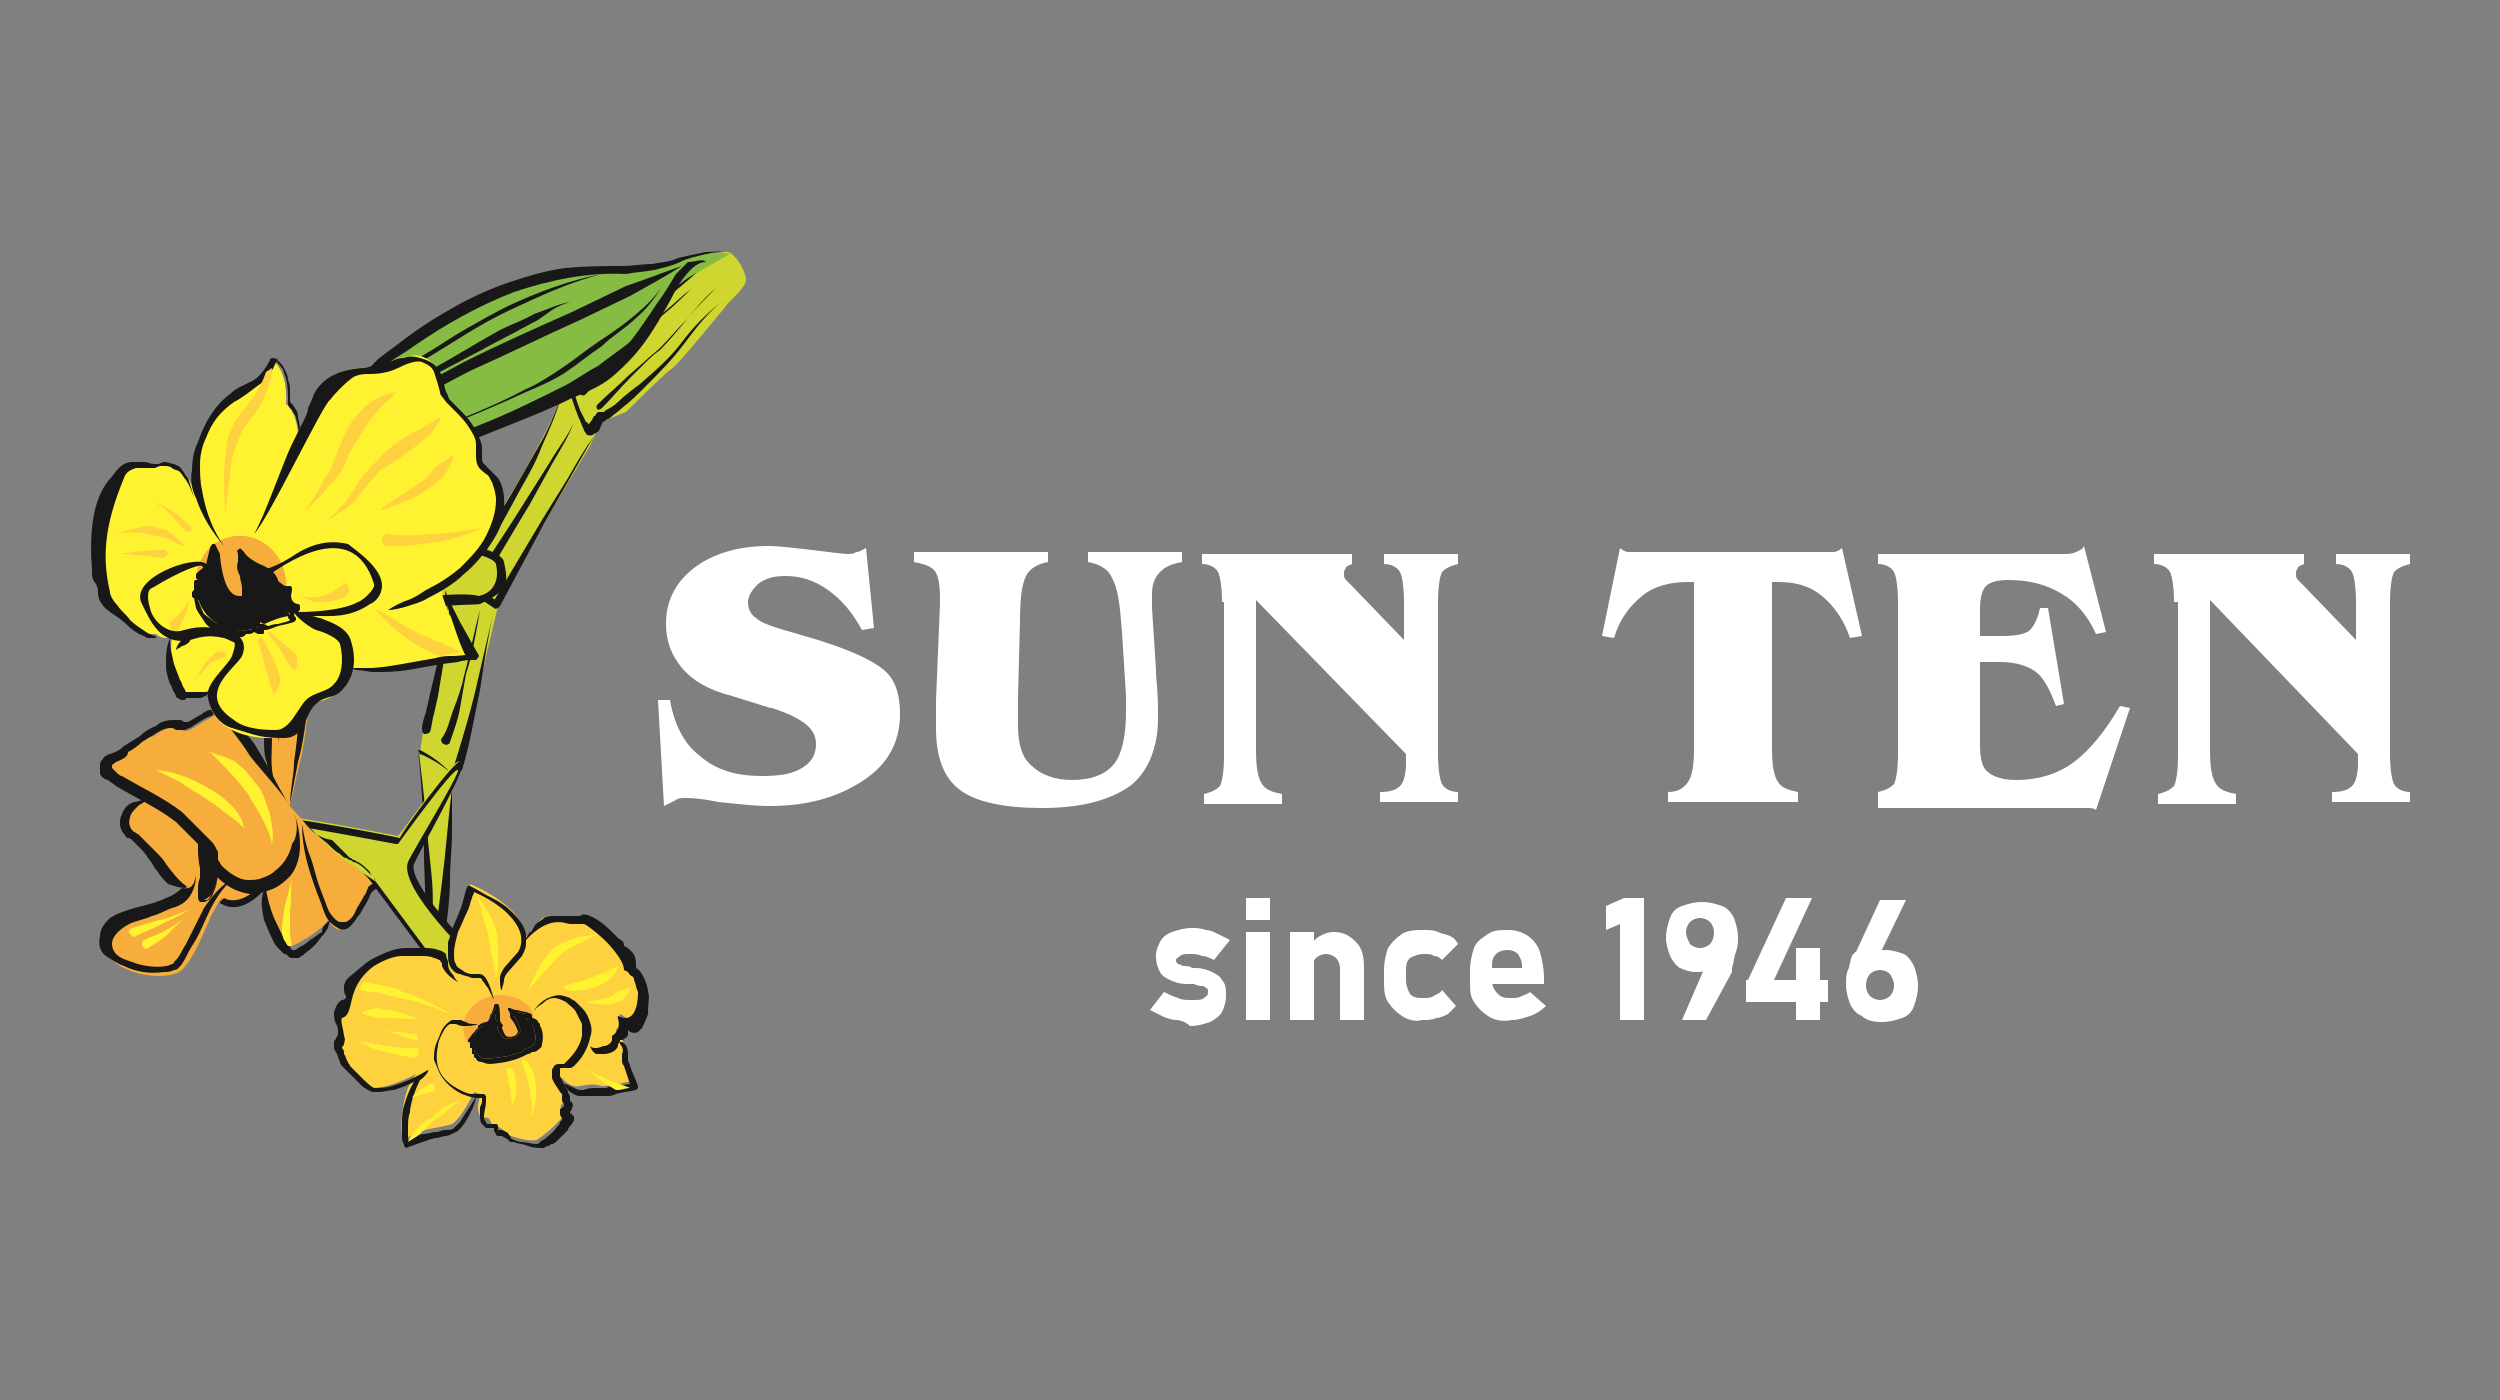 <?xml version="1.0" encoding="utf-8"?>
<!-- Generator: Adobe Illustrator 27.1.1, SVG Export Plug-In . SVG Version: 6.00 Build 0)  -->
<svg version="1.1" id="_圖層_1" xmlns="http://www.w3.org/2000/svg" xmlns:xlink="http://www.w3.org/1999/xlink" x="0px" y="0px"
	 viewBox="0 0 125 70" style="enable-background:new 0 0 125 70;" xml:space="preserve">
<rect x="0" y="0" width="125" height="70" fill="#808080" stroke="none"/>
<style type="text/css">
	.st0{fill:#FFFFFF;}
	.st1{fill:#CFD62F;}
	.st2{fill:#181819;}
	.st3{fill:#F6AD3C;}
	.st4{fill:none;}
	.st5{fill:#FFF231;}
	.st6{fill:#86BC43;}
	.st7{fill:#FDD23E;}
</style>
<g>
	<g>
		<g>
			<g>
				<g>
					<path class="st0" d="M40.9,32c1.6,0.5,2.7,1,3.3,1.5c0.6,0.5,0.8,1.3,0.8,2.2c0,1.4-0.6,2.5-1.8,3.3c-1.2,0.8-2.7,1.3-4.7,1.3
						c-0.8,0-1.6-0.1-2.6-0.2c-0.9-0.2-1.5-0.2-1.6-0.2c-0.2,0-0.4,0-0.5,0.1c-0.2,0.1-0.4,0.2-0.6,0.3L32.9,35l0.6,0
						c0.2,1.2,0.7,2.2,1.5,2.8c0.8,0.7,1.8,1,3.1,1c0.9,0,1.5-0.1,2-0.4c0.5-0.3,0.7-0.7,0.7-1.2c0-0.8-0.7-1.3-2.2-1.8
						c-0.2,0-0.3-0.1-0.4-0.1l-1.6-0.5c-1.2-0.3-2-0.8-2.5-1.4c-0.5-0.6-0.8-1.3-0.8-2.2c0-1.2,0.5-2.1,1.4-2.8
						c0.9-0.7,2.2-1.1,3.7-1.1c0.6,0,1.3,0.1,2.2,0.2c0.9,0.1,1.5,0.2,1.8,0.2c0.1,0,0.3,0,0.4-0.1c0.2,0,0.3-0.1,0.5-0.2l0.4,4
						l-0.6,0.1c-0.5-0.9-1-1.5-1.7-2c-0.7-0.5-1.4-0.7-2.1-0.7c-0.6,0-1,0.1-1.4,0.4c-0.3,0.3-0.5,0.6-0.5,0.9
						c0,0.3,0.1,0.6,0.4,0.8c0.2,0.2,0.7,0.4,1.4,0.6L40.9,32z"/>
					<path class="st0" d="M57.8,33.5c0,0,0,0.1,0,0.2c0.1,1,0.1,1.7,0.1,2.2c0,1.5-0.5,2.7-1.4,3.4c-1,0.7-2.4,1.1-4.4,1.1
						c-1.9,0-3.3-0.3-4.1-0.9c-0.8-0.6-1.2-1.6-1.2-3.1c0-0.1,0-0.3,0-0.7c0-0.3,0-0.5,0-0.7l0.2-4.8v-0.3c0-0.7-0.1-1.2-0.3-1.4
						c-0.2-0.2-0.5-0.3-1-0.4v-0.5h6.7v0.5c-0.5,0.1-0.9,0.3-1.1,0.7C51.1,29.2,51,29.9,51,31l-0.1,3.9c0,0.2,0,0.4,0,0.6
						c0,0.2,0,0.5,0,0.8c0,0.9,0.2,1.6,0.7,2c0.4,0.4,1.1,0.7,2,0.7c1,0,1.7-0.3,2.1-0.8c0.4-0.5,0.6-1.4,0.6-2.6c0-0.2,0-0.4,0-0.5
						c0-0.1,0-0.2,0-0.3l-0.2-3.2c-0.1-1.3-0.2-2.2-0.5-2.7c-0.2-0.5-0.7-0.7-1.2-0.8v-0.5h4.7v0.5c-0.5,0.1-0.8,0.2-1.1,0.5
						c-0.3,0.3-0.4,0.7-0.4,1.1c0,0.2,0,0.3,0,0.4c0,0.1,0,0.2,0,0.3L57.8,33.5z"/>
					<path class="st0" d="M61.1,30.1c0-0.8-0.1-1.3-0.2-1.5c-0.1-0.2-0.4-0.4-0.8-0.4v-0.5h7.5v0.5c-0.2,0.1-0.3,0.1-0.3,0.2
						c-0.1,0.1-0.1,0.2-0.1,0.3c0,0.1,0,0.2,0.1,0.3c0.1,0.1,0.2,0.2,0.3,0.3l2.6,2.7v-1.9c0-0.8-0.1-1.3-0.2-1.5
						c-0.1-0.2-0.4-0.4-0.8-0.4v-0.5h3.7v0.5c-0.4,0.1-0.6,0.2-0.8,0.4c-0.1,0.2-0.2,0.7-0.2,1.5v7.6c0,0.8,0.1,1.3,0.2,1.5
						c0.1,0.2,0.4,0.4,0.8,0.4v0.5h-3.9v-0.5c0.5,0,0.8-0.1,1-0.3c0.2-0.2,0.3-0.6,0.3-1.2v-0.4L62.8,30v7.5c0,0.9,0.1,1.4,0.3,1.7
						c0.2,0.3,0.5,0.4,1,0.5v0.5h-3.9v-0.5c0.4-0.1,0.6-0.2,0.8-0.4c0.1-0.2,0.2-0.7,0.2-1.5V30.1z"/>
				</g>
				<g>
					<path class="st0" d="M83.4,40.1v-0.5c0.5,0,0.8-0.2,1-0.5c0.2-0.3,0.3-0.8,0.3-1.7v-8.3h-0.3c-0.9,0-1.7,0.2-2.3,0.7
						c-0.6,0.5-1.1,1.1-1.4,2.1l-0.6-0.1l0.9-4.4c0.1,0.1,0.3,0.2,0.4,0.2c0.1,0,0.3,0,0.5,0h9.3c0.2,0,0.4,0,0.5,0
						c0.1,0,0.3-0.1,0.4-0.2l1,4.4l-0.6,0.1c-0.3-0.9-0.8-1.6-1.4-2.1c-0.6-0.5-1.3-0.7-2.2-0.7h-0.3v8.3c0,0.9,0.1,1.4,0.3,1.7
						c0.2,0.3,0.5,0.4,1,0.5v0.5H83.4z"/>
					<path class="st0" d="M93.9,40.1v-0.5c0.4-0.1,0.6-0.2,0.8-0.4c0.1-0.2,0.2-0.7,0.2-1.5v-7.6c0-0.8-0.1-1.3-0.2-1.5
						c-0.1-0.2-0.4-0.4-0.8-0.4v-0.5h9.2c0.3,0,0.5,0,0.7-0.1c0.2-0.1,0.3-0.1,0.4-0.3l1.1,4.3l-0.5,0.1c-0.4-0.9-1-1.6-1.7-2
						c-0.8-0.5-1.7-0.7-2.7-0.7c-0.5,0-0.9,0.1-1.1,0.3c-0.2,0.2-0.3,0.6-0.3,1.2v1.3h1.1c0.7,0,1.2-0.1,1.4-0.3
						c0.2-0.2,0.4-0.6,0.5-1.1h0.4l0.8,4.8l-0.4,0.1c-0.3-0.8-0.6-1.4-1-1.7c-0.4-0.3-1-0.5-1.8-0.5h-1v4.1c0,0.7,0.1,1.2,0.4,1.4
						c0.2,0.2,0.7,0.4,1.4,0.4c1.1,0,2.1-0.3,2.9-0.9c0.8-0.6,1.6-1.6,2.3-2.8l0.5,0.1l-1.7,5.1c-0.1-0.1-0.3-0.1-0.4-0.1
						c-0.1,0-0.4,0-0.7,0H93.9z"/>
					<path class="st0" d="M108.7,30.1c0-0.8-0.1-1.3-0.2-1.5c-0.1-0.2-0.4-0.4-0.8-0.4v-0.5h7.5v0.5c-0.2,0.1-0.3,0.1-0.3,0.2
						c-0.1,0.1-0.1,0.2-0.1,0.3c0,0.1,0,0.2,0.1,0.3c0.1,0.1,0.2,0.2,0.3,0.3l2.6,2.7v-1.9c0-0.8-0.1-1.3-0.2-1.5
						c-0.1-0.2-0.4-0.4-0.8-0.4v-0.5h3.7v0.5c-0.4,0.1-0.6,0.2-0.8,0.4c-0.1,0.2-0.2,0.7-0.2,1.5v7.6c0,0.8,0.1,1.3,0.2,1.5
						c0.1,0.2,0.4,0.4,0.8,0.4v0.5h-3.9v-0.5c0.5,0,0.8-0.1,1-0.3c0.2-0.2,0.3-0.6,0.3-1.2v-0.4l-7.4-7.7v7.5c0,0.9,0.1,1.4,0.3,1.7
						c0.2,0.3,0.5,0.4,1,0.5v0.5h-3.9v-0.5c0.4-0.1,0.6-0.2,0.8-0.4c0.1-0.2,0.2-0.7,0.2-1.5V30.1z"/>
				</g>
			</g>
		</g>
		<g>
			<g>
				<path class="st1" d="M21.5,48.8c-0.1,0.1-0.4,0.3-0.4,0.3l0.2-0.8c0,0,0.3-5,0-7.1c-0.3-2.2-0.3-3.6-0.3-3.6l0.2-1.3l1.4-6.7
					l1.2-2.1c0,0,3.8-5.8,4.5-8.3l0.8-0.2l1-1.6l1.4-1.4c0,0,3.3-2.1,4-3c0,0,0.5-0.5,0.9-0.4c0.4,0.1,0.9,1,0.9,1.4
					c0,0.4-1,1.2-1,1.3c-0.1,0.1-2.5,3.1-2.8,3.2c-0.3,0.2-2.2,2.1-2.2,2.1L30.3,21l-0.4,0.4l-0.4,0.9l-1.8,3l-2.8,5L23,38.3
					l-0.4,1.3C22.6,39.6,21.9,48.5,21.5,48.8z"/>
				<g>
					<path class="st2" d="M22.6,39.4c-0.2,1.6-0.3,3.1-0.5,4.7c-0.1,0.8-0.2,1.6-0.3,2.3c-0.1,0.8-0.1,1.6-0.3,2.3l0,0c0,0,0,0,0,0
						c0,0,0,0,0,0c0.2-0.3,0.4-0.7,0.5-1.1c0.1-0.4,0.2-0.8,0.3-1.2c0.1-0.8,0.2-1.6,0.2-2.4c0-0.8,0.1-1.6,0.1-2.4L22.6,39.4
						L22.6,39.4C22.6,39.4,22.6,39.4,22.6,39.4C22.6,39.4,22.6,39.4,22.6,39.4z"/>
					<path class="st2" d="M22.5,38.6c-0.4-0.4-0.9-0.8-1.5-1.1c0,0-0.1,0-0.1,0c0,0,0,0,0,0l0,0c0.2,1.8,0.3,3.7,0.3,5.5l0.1,2.8
						c0,0.9,0.1,1.8-0.2,2.7l0,0c0,0,0,0,0,0c0,0,0,0,0,0c0.2-0.4,0.3-0.9,0.4-1.3c0.1-0.5,0.1-0.9,0.1-1.4c0.1-0.9,0-1.9-0.1-2.8
						c-0.2-1.8-0.3-3.7-0.6-5.5L21,37.7C21.5,37.9,22,38.2,22.5,38.6C22.4,38.6,22.5,38.6,22.5,38.6C22.5,38.6,22.5,38.6,22.5,38.6z
						"/>
					<path class="st2" d="M22.7,29.6c-0.2,0.6-0.3,1.2-0.4,1.7l-0.4,1.7l-0.4,1.7l-0.2,0.9c-0.1,0.3-0.2,0.6-0.2,0.8l0,0
						c0,0.1,0,0.2,0.1,0.3c0.1,0,0.2,0,0.3-0.1c0,0,0,0,0,0c0.1-0.3,0.1-0.6,0.2-0.9l0.2-0.9l0.3-1.8l0.3-1.8
						C22.5,30.7,22.5,30.2,22.7,29.6z"/>
					<path class="st2" d="M24.7,30.5c-0.3,1.3-0.6,2.6-0.9,3.9c-0.3,1.3-0.7,2.6-1.1,3.9l0,0c0,0.1,0,0.2,0.1,0.3
						c0.1,0,0.2,0,0.3-0.1c0,0,0,0,0,0c0.4-1.3,0.6-2.6,0.9-4C24.2,33.2,24.4,31.8,24.7,30.5z"/>
					<path class="st2" d="M24,30.5c-0.3,1.1-0.5,2.2-0.8,3.3c-0.1,0.5-0.3,1.1-0.5,1.6c-0.2,0.5-0.3,1.1-0.6,1.5l0,0
						c-0.1,0.1,0,0.3,0.1,0.3c0.1,0.1,0.3,0,0.3-0.1c0,0,0,0,0,0c0.2-0.6,0.4-1.1,0.5-1.7c0.1-0.6,0.2-1.1,0.3-1.7
						C23.6,32.8,23.8,31.7,24,30.5z"/>
					<path class="st2" d="M29.7,21.8c-0.5,0.7-0.9,1.4-1.3,2.1L27.1,26l-2.5,4.2l0.3-0.1l-1.8-1.3c-0.1-0.1-0.2-0.1-0.3,0.1
						c-0.1,0.1-0.1,0.2,0.1,0.3c0,0,0,0,0,0l1.8,1.2l0,0c0.1,0.1,0.2,0,0.3-0.1l0,0l2.3-4.3l1.2-2.1C28.9,23.2,29.3,22.5,29.7,21.8z
						"/>
					<path class="st2" d="M23.6,28.8c0.8-1.4,1.6-2.8,2.4-4.3c0.4-0.7,0.8-1.4,1.1-2.2c0.3-0.7,0.7-1.5,0.9-2.3
						c-0.3,0.8-0.6,1.5-1,2.2c-0.4,0.7-0.8,1.4-1.2,2.1c-0.8,1.4-1.7,2.8-2.6,4.1c-0.1,0.1,0,0.2,0.1,0.3
						C23.4,28.9,23.5,28.9,23.6,28.8C23.6,28.8,23.6,28.8,23.6,28.8z"/>
					<path class="st2" d="M24.1,29.2c0.8-1.3,1.6-2.7,2.4-4l1.1-2c0.4-0.7,0.8-1.3,1.1-2.1c-0.3,0.7-0.8,1.3-1.2,2l-1.2,1.9
						c-0.8,1.3-1.7,2.6-2.5,3.9c-0.1,0.1,0,0.2,0.1,0.3C23.9,29.3,24.1,29.3,24.1,29.2C24.1,29.2,24.1,29.2,24.1,29.2z"/>
					<path class="st2" d="M28.3,19.3c0.2,0,0.5,0,0.7-0.1c0.1-0.1,0.2-0.1,0.3-0.2c0,0,0.1-0.1,0.1-0.2c0,0,0-0.1,0.1-0.1
						c0.2-0.3,0.4-0.7,0.7-1c0.5-0.6,1-1.2,1.6-1.7c0.7-0.4,1.3-0.9,1.9-1.4c0.6-0.5,1.2-1,1.8-1.6c-0.6,0.5-1.2,1-1.9,1.5
						c-0.6,0.5-1.3,1-2,1.4c-0.7,0.5-1.2,1.1-1.7,1.7c-0.3,0.3-0.5,0.6-0.7,1c0,0-0.1,0.1-0.1,0.1c0,0,0,0.1-0.1,0.1
						c0,0-0.1,0.1-0.2,0.1c-0.1,0.1-0.3,0.1-0.5,0l0,0c-0.1,0-0.2,0.1-0.3,0.2C28.1,19.2,28.2,19.3,28.3,19.3
						C28.3,19.3,28.3,19.3,28.3,19.3z"/>
					<path class="st2" d="M28.4,19.4c0.2,0.5,0.3,0.9,0.5,1.4c0.1,0.2,0.2,0.5,0.3,0.7c0,0.1,0.1,0.1,0.1,0.2c0.1,0.1,0.3,0.1,0.4,0
						c0.2-0.1,0.3-0.2,0.3-0.3l0.1-0.2c0,0,0.1-0.1,0-0.1c0,0,0.1,0,0.1,0c0,0,0,0,0,0l0.1-0.1l0.2-0.1c0.2-0.2,0.4-0.3,0.6-0.5
						c0.4-0.3,0.8-0.7,1.1-1c0.7-0.7,1.4-1.4,2-2.2c0.6-0.8,1.2-1.6,2-2.2c-0.8,0.6-1.5,1.3-2.1,2.1c-0.6,0.8-1.3,1.4-2.1,2.1
						c-0.4,0.3-0.8,0.6-1.1,0.9c-0.2,0.2-0.4,0.3-0.6,0.4l-0.1,0.1l-0.1,0c0,0,0,0,0,0c0,0,0,0,0,0c0,0,0,0-0.1,0c0,0,0,0-0.1,0
						c0,0,0,0-0.1,0.1c0,0,0,0.1-0.1,0.1l-0.1,0.2c-0.1,0.1-0.1,0.2-0.2,0.2c0,0,0,0,0,0c0,0,0-0.1-0.1-0.1
						c-0.1-0.2-0.2-0.4-0.3-0.6c-0.2-0.5-0.3-0.9-0.4-1.4l0,0c0-0.1-0.2-0.2-0.3-0.2C28.5,19.2,28.4,19.3,28.4,19.4
						C28.4,19.4,28.4,19.4,28.4,19.4z"/>
					<path class="st2" d="M29.3,19.7c0.8-0.9,1.7-1.8,2.5-2.7c0.4-0.4,0.9-0.9,1.4-1.3c0.5-0.4,0.9-0.8,1.4-1.3
						c-0.5,0.4-0.9,0.8-1.4,1.2c-0.5,0.3-1,0.8-1.5,1.2c-0.9,0.8-1.8,1.7-2.7,2.6c-0.1,0.1-0.1,0.2,0,0.3
						C29.1,19.8,29.2,19.8,29.3,19.7C29.3,19.7,29.3,19.7,29.3,19.7z"/>
					<path class="st2" d="M30.1,20.4c0.5-0.5,0.9-1,1.4-1.5l0.7-0.7c0.2-0.2,0.5-0.5,0.8-0.7c0.5-0.5,0.9-1,1.4-1.6
						c0.4-0.5,0.9-1.1,1.4-1.5c-0.5,0.5-1,1-1.4,1.5c-0.5,0.5-0.9,1-1.4,1.5c-0.2,0.2-0.5,0.4-0.8,0.7l-0.8,0.7
						c-0.5,0.5-1,0.9-1.5,1.4c-0.1,0.1-0.1,0.2,0,0.3C29.8,20.5,30,20.5,30.1,20.4C30.1,20.4,30.1,20.4,30.1,20.4z"/>
				</g>
			</g>
			<g>
				<g>
					<path class="st1" d="M11.7,41.6c4.4,0.4,7.1,2.5,7.1,2.5l4.4,5.9l1.6-1.3c0,0-4.9-4.4-4.2-5.7c1.1-2,2.7-4.6,2.4-4.9
						c-0.3-0.3-2.2,2.6-3.1,3.7c0,0-7.1-1.4-7.9-1.2L11.7,41.6z"/>
				</g>
				<g>
					<g>
						<path class="st2" d="M23,38.1c0,0,0.1,0.1,0.1,0.1c0.2,0.3-2.2,4.5-2.4,5c-0.3,0.9,2.4,3.9,4.2,5.5c0,0,0.1,0.1,0.1,0.1
							c0,0.1,0,0.1-0.1,0.1l-1.6,1.3c-0.1,0.1-0.2,0-0.2,0l-4.4-5.9c-0.2-0.2-2.9-2.1-7-2.4c-0.1,0-0.1,0-0.1-0.1c0,0,0-0.1,0-0.1
							l0.3-0.9c0-0.1,0.1-0.1,0.1-0.1c0.8-0.2,7.1,1,8,1.2C20,41.7,22.8,37.9,23,38.1z M24.5,48.8c-0.9-0.8-4.6-4.4-4.1-5.7
							c0.1-0.3,2.6-4.4,2.5-4.6c-0.2-0.2-3,3.7-3,3.7c0,0,0,0-0.1,0c-2.7-0.5-6.9-1.3-7.7-1.2l-0.2,0.6c4.2,0.4,6.9,2.5,6.9,2.5
							c0,0,0,0,0,0l4.3,5.8L24.5,48.8z"/>
					</g>
				</g>
			</g>
			<g>
				<g>
					<path class="st1" d="M16.7,31.6c3.9-2,7.3-1.6,7.3-1.6s1,0,1.1-1.4c0.1-0.9-1.2-1.1-1.3-1c0,0-6.8,2.5-7.3,3.2L16.7,31.6z"/>
				</g>
				<g>
					<g>
						<path class="st2" d="M25.2,28.1c0.2,1,0.3,1.4-1.2,2.1c-0.3,0.1-3.5-0.2-7.2,1.6c0,0-0.1,0-0.1,0c0,0-0.1-0.1-0.1-0.1
							l-0.3-0.9c0-0.1,0-0.1,0-0.2c0.6-0.6,6.6-2.9,7.4-3.2C23.8,27.3,25.1,27.6,25.2,28.1z M24.8,28.2c-0.1-0.3-1-0.5-1-0.5
							c0,0,0,0-0.1,0c-2.6,1-6.5,2.5-7.2,3l0.2,0.6c3.8-1.9,7.2-1.6,7.2-1.5c0,0,0,0,0,0C24,29.8,25.1,29.6,24.8,28.2z"/>
					</g>
				</g>
			</g>
			<g>
				<g>
					<path class="st3" d="M17.5,43.2c-0.6-0.3-2.3-2.1-2.3-2.1l-0.7-0.8c0,0,0.4-1.9,0.6-2.6c0.1-0.7,0.5-2.8,0.2-3.2
						c-0.3-0.4-1.1-2.7-1.3-2.8c-0.2-0.1-0.5,0.1-0.5,0.4c-0.1,0.3-0.6,5.2,0,6.9c-0.7-1.1-1.6-2.3-1.9-2.6
						c-0.6-0.5-0.5-0.9-1.1-0.5c-0.6,0.3-1.1,0.8-1.4,0.6c-0.3-0.2-0.8-0.2-1.4,0.3C7,37,7,37.1,6.4,37.6c-0.6,0.4-1.1,0.3-1.1,0.9
						c0,0.4,1,0.9,2.1,1.5C7.3,40,7.2,40,7,40.1c-0.6,0.3-1.2,1.2-0.4,1.6c1.2,0.7,1.5,2.4,2.8,2.6c0,0-0.3,0.9-2.4,1.4
						c-2.2,0.5-1.9,1.9-1.4,2.3c1,0.9,2.9,1,3.5,0.5c0.6-0.6,1-1.7,1.5-2.8c0.2-0.3,0.3-0.6,0.5-0.8c0,0,0,0.1,0,0.1
						c0,0,0.8,0.6,2-0.7c0.2,1.7,1.3,3.1,1.5,3c0.5-0.2,1.6-0.9,1.8-1.3c1,1.6,1.7-1.3,2.2-1.5C19,44.4,18,43.4,17.5,43.2z"/>
					<path class="st2" d="M10.9,43.6c0,0,0,1.1-0.7,1.4c-0.6,0.2,0-1.2-0.2-1.8C9.9,42.6,9.9,42,9.9,42S10.7,42.6,10.9,43.6z"/>
				</g>
				<g>
					<path class="st2" d="M14.5,40.2c0-0.7,0.2-1.4,0.2-2.1c0.1-0.7,0.2-1.4,0.2-2.1c0-0.3,0-0.7,0-1c0-0.2,0-0.3,0-0.4c0,0,0,0,0,0
						c0,0,0,0,0,0c0,0,0,0,0,0l0,0c0,0,0-0.1-0.1-0.1c-0.1-0.1-0.1-0.2-0.2-0.3c-0.3-0.7-0.6-1.3-0.8-2l-0.1-0.2l0-0.1
						c0,0,0-0.1,0,0l0,0c0,0,0,0,0.1,0c0.1,0,0.1,0,0.1,0c0,0,0,0,0.1,0c0,0,0.1,0,0.1,0c0,0,0,0,0,0c0,0,0,0,0,0.1l0,0.1l0,0.1
						l-0.1,0.5c-0.1,0.7-0.2,1.4-0.2,2.1c-0.1,0.7-0.1,1.4-0.2,2.1c0,0.7-0.1,1.4,0.1,2.1l-0.1,0c-0.2-0.3-0.2-0.7-0.3-1
						c-0.1-0.3-0.1-0.7-0.1-1.1c0-0.7,0-1.4,0-2.1c0-0.7,0.1-1.4,0.2-2.1l0.1-0.5c0-0.1,0-0.2,0-0.3c0-0.1,0.1-0.2,0.1-0.3
						c0.1-0.1,0.1-0.1,0.2-0.2c0.1,0,0.2,0,0.3,0.1c0.1,0.2,0.2,0.3,0.3,0.5c0.3,0.6,0.5,1.3,0.8,2c0,0.1,0.1,0.2,0.1,0.2
						c0,0.1,0.1,0.2,0.1,0.2c0,0.2,0,0.4,0,0.5c0,0.4,0,0.7-0.1,1.1c-0.1,0.7-0.2,1.4-0.4,2.1L14.5,40.2L14.5,40.2z"/>
					<path class="st2" d="M14.7,40.6c-0.6-1-1.4-1.8-2.2-2.8c-0.3-0.5-0.7-1-1-1.4l-0.1-0.1l-0.1-0.1c-0.1-0.1-0.1-0.1-0.2-0.2
						c-0.1-0.1-0.2-0.3-0.3-0.3c0,0,0,0,0,0c0,0-0.1,0-0.1,0c-0.1,0.1-0.2,0.1-0.4,0.2c-0.2,0.1-0.5,0.3-0.8,0.5
						c-0.1,0-0.2,0.1-0.3,0.1c-0.1,0-0.2,0-0.4,0c-0.1-0.1-0.2-0.1-0.3-0.1c-0.4,0-0.9,0.4-1.4,0.7c-0.2,0.2-0.5,0.4-0.7,0.5
						C6.4,37.9,6,38,5.8,38.1c-0.1,0.1-0.2,0.1-0.2,0.2c0,0,0,0.1,0,0.1l0,0c0,0,0,0,0,0c0,0,0,0,0,0c0,0,0.1,0.1,0.2,0.2
						c0.1,0.1,0.2,0.2,0.3,0.2c1,0.6,2.1,1.1,3,1.8c0.1,0.1,0.2,0.2,0.3,0.3l0.3,0.3l0.6,0.6c0.1,0.1,0.2,0.2,0.3,0.3
						c0.1,0.1,0.2,0.3,0.3,0.5c0,0.1,0,0.1,0,0.2l0,0.1c0,0,0,0,0,0c0,0,0,0,0,0c0,0,0,0,0,0.1c0.1,0.1,0.1,0.2,0.2,0.3
						c0.4,0.4,0.9,0.7,1.3,0.7c0.2,0,0.5,0,0.7-0.1c0.3-0.1,0.5-0.2,0.7-0.4c0.4-0.3,0.7-0.8,0.8-1.3C14.9,41.8,14.9,41.2,14.7,40.6
						z M14.7,40.6c0.2,0.6,0.3,1.1,0.3,1.7c0,0.6-0.2,1.3-0.7,1.7c-0.2,0.2-0.5,0.4-0.8,0.5c-0.3,0.1-0.6,0.2-1,0.2
						c-0.7-0.1-1.2-0.4-1.7-0.9c-0.1-0.1-0.2-0.2-0.3-0.4c0,0,0-0.1-0.1-0.1c0,0,0-0.1,0-0.2c0,0,0-0.1,0-0.1l0,0c0,0,0,0,0-0.1
						c0-0.1-0.2-0.4-0.4-0.6l-0.6-0.6l-0.3-0.3c-0.1-0.1-0.2-0.2-0.3-0.3c-0.9-0.7-2-1.2-3-1.8c-0.1-0.1-0.3-0.2-0.4-0.3
						C5.3,39,5.1,38.9,5,38.7c0-0.1,0-0.1,0-0.2c0,0,0-0.1,0-0.1l0-0.1c0-0.1,0-0.2,0.1-0.3c0.1-0.1,0.1-0.2,0.2-0.2
						c0.1-0.1,0.2-0.1,0.2-0.1c0.3-0.1,0.5-0.2,0.7-0.4C6.5,37.1,6.7,37,7,36.8c0.2-0.2,0.5-0.4,0.8-0.5C8,36.1,8.3,36,8.7,36
						c0.1,0,0.2,0,0.3,0c0.1,0,0.2,0.1,0.2,0.1c0,0,0.1,0,0.2,0c0.2-0.1,0.5-0.3,0.7-0.4c0.1-0.1,0.3-0.2,0.4-0.2
						c0.1,0,0.2-0.1,0.3-0.1c0.1,0,0.2,0,0.2,0c0.1,0,0.1,0.1,0.2,0.1c0.1,0.1,0.2,0.2,0.3,0.3c0,0.1,0.1,0.1,0.1,0.1l0.1,0.1
						l0.1,0.1c0.2,0.2,0.4,0.5,0.6,0.7c0.2,0.2,0.4,0.5,0.5,0.7C13.6,38.6,14,39.6,14.7,40.6z"/>
					<path class="st2" d="M7.5,40C7.5,40,7.5,40,7.5,40c0,0-0.1,0-0.1,0c-0.1,0-0.1,0.1-0.2,0.1c-0.1,0.1-0.2,0.1-0.3,0.2
						c-0.2,0.2-0.4,0.4-0.4,0.6c-0.1,0.2,0,0.5,0.1,0.6c0,0,0.1,0.1,0.1,0.1c0.1,0,0.1,0.1,0.2,0.1C7,41.8,7.1,41.9,7.2,42
						c0.2,0.2,0.4,0.4,0.6,0.6C8,42.8,8.2,43,8.3,43.2c0.3,0.4,0.6,0.8,1,1.1l0,0.1c-0.3,0-0.6-0.1-0.9-0.2C8.2,44,8,43.8,7.9,43.6
						c-0.2-0.2-0.3-0.5-0.5-0.7c-0.1-0.2-0.3-0.4-0.5-0.6c-0.1-0.1-0.2-0.2-0.3-0.3c0,0-0.1-0.1-0.2-0.1c-0.1,0-0.1-0.1-0.2-0.2
						c-0.1-0.1-0.2-0.3-0.2-0.5c0-0.2,0-0.3,0.1-0.5c0.1-0.3,0.3-0.5,0.6-0.6C6.9,40.1,7,40,7.2,40c0.1,0,0.1,0,0.2-0.1
						C7.4,39.9,7.4,39.9,7.5,40C7.5,39.9,7.5,39.9,7.5,40C7.6,40,7.6,40,7.5,40L7.5,40z"/>
					<g>
						<path class="st4" d="M15.2,42"/>
					</g>
					<path class="st2" d="M16.5,46c0,0.1-0.1,0.3-0.1,0.4c-0.1,0.1-0.1,0.2-0.2,0.3c-0.2,0.2-0.3,0.4-0.5,0.6
						c-0.2,0.2-0.4,0.3-0.6,0.5c-0.1,0-0.1,0.1-0.2,0.1l0,0l0,0l0,0c0,0-0.1,0-0.2,0c-0.2,0-0.2,0-0.3-0.1c-0.1-0.1-0.1-0.1-0.2-0.1
						c-0.1-0.1-0.2-0.2-0.3-0.3c-0.2-0.2-0.3-0.5-0.4-0.7c-0.1-0.2-0.2-0.5-0.3-0.7c-0.1-0.5-0.2-1,0-1.5l0.1,0
						c0.1,0.5,0.2,0.9,0.4,1.4c0.2,0.4,0.4,0.9,0.7,1.3c0.1,0.1,0.1,0.2,0.2,0.3c0,0,0,0,0.1,0c0,0,0,0,0,0c0.1,0,0.1,0,0.2-0.1
						c0.2-0.1,0.4-0.2,0.6-0.4c0.2-0.1,0.4-0.3,0.6-0.4C16.1,46.3,16.3,46.2,16.5,46L16.5,46z"/>
					<path class="st2" d="M9.8,43.8c0,0.3-0.1,0.7-0.3,1c-0.2,0.3-0.5,0.5-0.9,0.6c-0.3,0.1-0.6,0.3-1,0.4C7.4,45.9,7,46,6.7,46.1
						c-0.3,0.1-0.6,0.3-0.8,0.5c-0.2,0.2-0.3,0.4-0.3,0.6c0,0.2,0.1,0.4,0.2,0.5C6,47.9,6.3,48,6.6,48.1c0.5,0.2,1.2,0.3,1.7,0.2
						c0.1,0,0.3-0.1,0.3-0.1c0,0,0.1,0,0.1-0.1c0,0,0.1-0.1,0.1-0.1c0.2-0.2,0.3-0.5,0.5-0.8c0.3-0.6,0.6-1.2,0.9-1.8
						c0.4-0.6,0.9-1.2,1.5-1.5l0,0c-0.5,0.4-0.9,1-1.2,1.6c-0.3,0.6-0.5,1.2-0.9,1.8c-0.2,0.3-0.3,0.6-0.5,0.9
						c-0.1,0.1-0.2,0.3-0.4,0.3c-0.2,0.1-0.3,0.1-0.5,0.1c-0.7,0.1-1.4,0-2-0.3c-0.3-0.1-0.6-0.3-0.9-0.5c-0.3-0.2-0.4-0.6-0.3-1
						c0-0.4,0.3-0.7,0.5-0.9c0.3-0.2,0.6-0.3,0.9-0.4c0.6-0.2,1.3-0.3,1.9-0.6c0.3-0.1,0.6-0.3,0.8-0.5C9.6,44.5,9.7,44.2,9.8,43.8
						L9.8,43.8z"/>
					<path class="st2" d="M11.1,45.2c-0.1,0-0.1-0.1-0.1-0.1l0.2-0.2c0,0,0.7,0.5,1.8-0.6l0.2,0.2C12.2,45.6,11.4,45.4,11.1,45.2z"
						/>
					<path class="st2" d="M15.2,41.1c0.4,0.4,0.8,0.8,1.2,1.1c0.2,0.2,0.4,0.4,0.6,0.5c0.1,0.1,0.2,0.2,0.3,0.2
						c0.1,0,0.1,0.1,0.2,0.1c0.1,0,0.1,0.1,0.2,0.1c0.3,0.1,0.5,0.3,0.7,0.5c0.1,0.1,0.2,0.2,0.3,0.3c0,0.1,0.1,0.1,0.1,0.2
						c0,0,0,0.1,0,0.1c0,0.1,0,0.1,0,0.2c0,0.1-0.1,0.1-0.1,0.1c0,0,0,0,0,0c0,0,0,0,0,0c0,0-0.1,0.1-0.1,0.1
						c-0.1,0.1-0.1,0.2-0.2,0.4c-0.1,0.2-0.3,0.5-0.4,0.7c-0.2,0.2-0.3,0.5-0.6,0.7c-0.1,0.1-0.4,0.1-0.5,0
						c-0.2-0.1-0.3-0.2-0.4-0.3c-0.2-0.2-0.3-0.5-0.4-0.8c-0.1-0.3-0.2-0.5-0.3-0.8c-0.4-1.1-0.7-2.1-0.7-3.3
						c0.1,0.6,0.2,1.1,0.4,1.6c0.2,0.5,0.3,1.1,0.5,1.6c0.1,0.3,0.2,0.5,0.3,0.8c0.1,0.3,0.2,0.5,0.4,0.7c0.1,0.1,0.2,0.2,0.3,0.2
						c0.1,0,0.2,0,0.3,0c0.2-0.1,0.4-0.3,0.5-0.6c0.1-0.2,0.3-0.5,0.4-0.7c0.1-0.1,0.1-0.2,0.2-0.4c0-0.1,0.1-0.1,0.2-0.2
						c0,0,0,0,0.1,0c0,0,0.1,0,0.1,0c0,0,0,0,0,0c0,0,0-0.2-0.1-0.3c-0.1-0.1-0.2-0.2-0.2-0.3c-0.2-0.2-0.4-0.4-0.6-0.5
						c-0.1,0-0.1-0.1-0.2-0.1c-0.1,0-0.1-0.1-0.2-0.1c-0.1-0.1-0.2-0.2-0.3-0.3c-0.2-0.2-0.4-0.4-0.6-0.6
						C15.9,41.9,15.5,41.5,15.2,41.1z"/>
					<path class="st2" d="M10.9,43.6c0,0.4-0.1,0.8-0.3,1.2c-0.1,0.1-0.1,0.2-0.2,0.2c0,0-0.1,0.1-0.2,0.1c-0.1,0-0.1,0-0.2,0
						c-0.1-0.1-0.1-0.2-0.1-0.3c0-0.1,0-0.2,0-0.3c0-0.2,0-0.4,0.1-0.6c0-0.2,0-0.4,0-0.5c-0.1-0.4-0.1-0.8-0.1-1.2l0-0.2l0.1,0.1
						c0.3,0.2,0.5,0.5,0.6,0.8C10.7,43,10.9,43.3,10.9,43.6z M10.9,43.6c-0.1-0.3-0.2-0.6-0.4-0.9c-0.2-0.3-0.4-0.5-0.7-0.7L10,42
						c0,0.4,0.1,0.8,0.2,1.2c0.1,0.2,0,0.5,0,0.7c0,0.2-0.1,0.4-0.1,0.6c0,0.1,0,0.2,0,0.3c0,0.1,0,0.2,0,0.2c0,0,0.1,0,0.2,0
						c0.1,0,0.2-0.1,0.2-0.2C10.8,44.4,10.9,44,10.9,43.6z"/>
					<path class="st5" d="M10.5,37.6c0.5,0.2,1.1,0.3,1.4,0.6c0.2,0.2,0.4,0.3,0.5,0.5c0.2,0.2,0.3,0.4,0.5,0.6
						c0.3,0.4,0.4,0.9,0.6,1.4c0.1,0.7,0.2,1,0.1,1.5l0,0c0,0,0,0,0,0c0,0,0,0,0,0c-0.1-0.5-0.3-0.9-0.5-1.3
						c-0.2-0.4-0.5-0.8-0.7-1.2C11.8,38.9,11.2,38.3,10.5,37.6C10.4,37.7,10.4,37.6,10.5,37.6C10.4,37.6,10.5,37.6,10.5,37.6
						L10.5,37.6z"/>
					<path class="st5" d="M7.8,38.5c1.1,0.1,1.9,0.5,2.6,0.9c0.4,0.2,0.8,0.5,1.1,0.8c0.4,0.4,0.6,0.7,0.7,1.2c0,0,0,0,0,0
						c0,0,0,0,0,0c-0.3-0.3-0.7-0.6-1-0.8c-0.3-0.3-0.7-0.5-1.1-0.8c-0.4-0.2-0.8-0.5-1.1-0.7C8.6,38.9,8.2,38.7,7.8,38.5
						C7.8,38.6,7.8,38.6,7.8,38.5C7.8,38.5,7.8,38.5,7.8,38.5z"/>
					<path class="st5" d="M7.2,47c0.4-0.2,0.8-0.3,1.1-0.5c0.4-0.2,0.7-0.4,1-0.7c-0.3,0.3-0.6,0.6-0.9,0.9c-0.3,0.3-0.7,0.5-1,0.7
						c-0.1,0.1-0.2,0-0.3-0.1C7.1,47.2,7.1,47,7.2,47C7.2,47,7.2,47,7.2,47L7.2,47z"/>
					<path class="st5" d="M6.6,46.4C7,46.3,7.5,46.1,8,46c0.5-0.1,0.9-0.3,1.4-0.5c-0.4,0.3-0.9,0.5-1.3,0.7
						c-0.4,0.2-0.9,0.4-1.3,0.6c-0.1,0.1-0.2,0-0.3-0.1C6.4,46.6,6.4,46.5,6.6,46.4C6.5,46.4,6.6,46.4,6.6,46.4z"/>
					<path class="st2" d="M14,32.3c0.1,0.4,0.1,0.8,0.2,1.2c0,0.4,0,0.8,0,1.2c0,0.8-0.1,1.7-0.3,2.4c0.1-0.8,0.1-1.6,0-2.4
						c0-0.4-0.1-0.8-0.2-1.2c-0.1-0.4-0.2-0.8-0.3-1.2L14,32.3z"/>
					<path class="st5" d="M14.2,47c0.1,0.1,0.1,0.2,0.2,0.3c0,0,0,0,0.1,0c0,0,0,0,0,0c0,0,0.1,0,0.1-0.1c-0.1-0.2-0.1-0.6-0.1-0.8
						c0-0.3,0-0.7,0-0.9c0.1-0.6,0-1,0.1-1.6c-0.1,0.5-0.3,1.1-0.4,1.6c0,0.3-0.1,0.6-0.1,0.8c0,0.1,0,0.3,0,0.4
						C14.2,47,14.2,47,14.2,47z"/>
				</g>
			</g>
			<g>
				<path class="st6" d="M31.2,13.4c-5.5-0.5-10.2,3.2-11.5,4.1c-1.3,0.9-1.6,1.7-3.9,4.5s-2.3,4.1-2.3,4.1l0.2,0.1l4.5-2.8
					c-0.1,0-0.1,0-0.2,0.1c0,0,0.7-0.2,1-0.2c2.4-0.2,9.3-3.6,10.9-4.4c1.4-0.7,2.8-3.1,3.6-4.5l3-1.7c-0.5-0.2-2.2,0.1-2.9,0.4
					C33,13.3,31.2,13.4,31.2,13.4z"/>
				<g>
					<g>
						<path class="st2" d="M13.6,26.2c0-0.5,0.2-1,0.4-1.4c0.2-0.4,0.4-0.9,0.7-1.3c0.5-0.8,1.1-1.6,1.7-2.3
							c0.6-0.8,1.1-1.5,1.7-2.3c0.3-0.4,0.6-0.8,1-1.1c0.4-0.3,0.8-0.6,1.2-0.9c0.8-0.6,1.6-1.1,2.5-1.6c0.9-0.5,1.8-0.9,2.7-1.2
							c0.9-0.3,1.9-0.6,2.8-0.7c1-0.1,2-0.1,2.9-0.1l0,0c0.4,0,0.9-0.1,1.4-0.1c0.5-0.1,0.9-0.1,1.3-0.3c0.4-0.1,0.9-0.2,1.4-0.3
							c0.5,0,0.9-0.1,1.4,0c-0.4-0.1-0.9,0-1.4,0.1c-0.4,0.1-0.9,0.2-1.3,0.4c-0.4,0.2-0.9,0.3-1.3,0.4c-0.5,0.1-0.9,0.1-1.4,0.2
							l0,0l0,0c-1.9-0.1-3.8,0.3-5.6,0.9c-1.8,0.7-3.4,1.6-5,2.7c-0.4,0.3-0.8,0.5-1.2,0.8c-0.4,0.3-0.7,0.6-1,1
							c-0.6,0.7-1.2,1.5-1.8,2.2c-0.6,0.7-1.3,1.5-1.8,2.2c-0.3,0.4-0.5,0.8-0.8,1.2C13.9,25.3,13.7,25.7,13.6,26.2z"/>
						<path class="st2" d="M35.3,13.1c-0.5,0-0.9,0.5-1.2,0.9c-0.3,0.4-0.5,0.9-0.8,1.4c-0.5,0.9-1.1,1.9-1.9,2.7
							c-0.4,0.4-0.8,0.8-1.3,1.1c-0.5,0.3-1,0.5-1.5,0.7c-1,0.5-2,0.9-3,1.3c-1,0.4-2,0.8-3,1.2c-1,0.4-2.1,0.8-3.2,0.9
							c-1.1,0.1-2.1,0.5-3,1c-0.9,0.5-1.8,1.2-2.7,1.9l0,0c0.8-0.7,1.7-1.4,2.6-2c0.9-0.6,2-1,3.1-1.1c1-0.2,2.1-0.6,3.1-1
							c1-0.4,2-0.8,3-1.3c1-0.5,2-0.9,2.9-1.4c0.5-0.2,1-0.5,1.4-0.7c0.4-0.2,0.8-0.6,1.2-1c0.7-0.8,1.3-1.7,1.9-2.6
							c0.3-0.4,0.6-0.9,0.9-1.4c0.2-0.2,0.4-0.4,0.6-0.6C34.8,13.1,35.1,12.9,35.3,13.1L35.3,13.1z"/>
						<path class="st2" d="M14,25.5c0.5-0.9,1.1-1.7,1.8-2.4c0.7-0.7,1.5-1.3,2.3-1.9c1.6-1.2,3.4-2.2,5.1-3.1
							c1.8-0.9,3.6-1.7,5.4-2.5l2.7-1.3c0.9-0.3,1.9-0.7,2.8-1c-0.8,0.5-1.7,1-2.6,1.5L29,16c-1.8,0.8-3.6,1.7-5.4,2.5
							c-1.8,0.9-3.5,1.9-5.1,3.1c-0.8,0.6-1.6,1.2-2.3,1.9C15.5,24.1,14.7,24.7,14,25.5z"/>
						<g>
							<path class="st2" d="M14.3,24.9c0.4-0.7,0.8-1.5,1.4-2c0.6-0.6,1.1-1.2,1.7-1.8c0.6-0.6,1.2-1.2,1.8-1.7
								c0.6-0.6,1.2-1.1,1.9-1.6c0.7-0.4,1.4-0.9,2.1-1.3c0.7-0.4,1.4-0.8,2.2-1.2c1.5-0.7,3.1-1.3,4.7-1.6l0,0
								c-1.6,0.4-3.1,1.1-4.6,1.8c-1.5,0.7-2.8,1.6-4.3,2.5c-0.7,0.4-1.3,1-1.9,1.5c-0.6,0.5-1.2,1.1-1.8,1.7
								C16.4,22.4,15,23.4,14.3,24.9L14.3,24.9z"/>
							<path class="st2" d="M15.8,23.2c0.9-0.9,1.7-1.8,2.7-2.7c0.5-0.4,1-0.8,1.6-1.1l1.6-1c1.1-0.6,2.2-1.3,3.3-1.9
								c0.6-0.3,1.2-0.5,1.7-0.8c0.6-0.2,1.2-0.5,1.8-0.6l0,0c-0.3,0.1-0.6,0.2-0.9,0.4L26.9,16c-0.6,0.3-1.1,0.6-1.7,0.9
								c-0.6,0.3-1.1,0.6-1.7,0.9l-1.7,0.9l-1.7,0.9c-0.5,0.3-1.1,0.6-1.6,1C17.6,21.5,16.7,22.3,15.8,23.2L15.8,23.2z"/>
							<path class="st2" d="M18.2,23.1c1.3-0.6,2.7-1.2,4-1.8c1.4-0.6,2.7-1.1,4-1.8c0.7-0.3,1.3-0.7,1.9-1.1
								c0.6-0.4,1.2-0.9,1.8-1.3c0.6-0.4,1.2-0.8,1.8-1.3c0.6-0.5,1.1-1,1.5-1.6l0,0c-0.4,0.6-0.8,1.2-1.4,1.7
								c-0.5,0.5-1.2,0.9-1.7,1.4c-0.6,0.4-1.2,0.9-1.8,1.3c-0.6,0.4-1.3,0.7-2,1c-1.3,0.6-2.7,1.2-4,1.7
								C20.9,22,19.6,22.6,18.2,23.1L18.2,23.1z"/>
							<path class="st2" d="M20.9,22.5l3.7-1.5c1.2-0.5,2.4-1.1,3.6-1.7c0.6-0.3,1.1-0.7,1.7-1c0.5-0.4,1.1-0.8,1.6-1.2
								c0.5-0.4,1-0.9,1.3-1.4c0.2-0.3,0.3-0.6,0.5-0.8l0.5-0.8l0,0c-0.3,0.6-0.6,1.2-0.9,1.8c-0.4,0.6-0.8,1.1-1.3,1.5
								c-1,0.9-2.1,1.6-3.3,2.2c-1.2,0.6-2.4,1.2-3.6,1.7L20.9,22.5L20.9,22.5z"/>
						</g>
					</g>
				</g>
			</g>
			<g>
				<g>
					<path class="st5" d="M24,27.6c1.6-2,0.9-3.7,0.5-4c-0.4-0.3-0.7-0.4-0.6-1.3c0-0.9-1-1.9-1.5-2.3c-0.4-0.4-0.4-0.9-0.6-1.5
						S21,17.8,21,17.8c-0.7-0.2-1.5,0.6-3,0.6c-1.5,0.1-2.1,1-2.4,2c-0.3,1-0.7,1.3-0.7,1.3c-0.1-1.2-0.6-1.5-0.6-1.5
						c0.1-1.8-0.7-2.2-0.7-2.2c-0.6,1.1-0.9,1.1-1.7,1.7c-0.9,0.5-1.9,2-2.1,3.8c-0.1,0.9,0,1.4,0,1.4s-0.3-1.2-0.8-1.4
						c-0.5-0.3-0.8-0.3-1-0.2c-0.2,0.1-0.4,0.1-0.7,0c-0.3-0.1-1.1-0.1-1.5,0.9c-0.4,1-0.8,4.1-0.9,4.4c-0.1,0.2,0.4,0.7,0.3,1.1
						C5.1,30.1,6,30.7,6.3,31c0.3,0.3,0.6,0.6,1,0.7c0.1,0,0.3,0,0.5,0c0.1,0.1,0.3,0.2,0.5,0.2c0.1,0,0.2,0,0.3,0
						c-0.2,1.3,0.3,2.4,0.6,2.9c0,0.1,0.1,0.1,0.2,0.1c0.1,0,0.2-0.1,0.5-0.1c0.2,0,0.4,0,0.7-0.1c-0.2,0.4-0.1,0.9,0.4,1.4
						c1.1,1,3.2,0.9,3.5,0.6c0.3-0.2-0.3-1.2,1.3-1.6c0,0,1.3-0.2,1.3-1c0-0.2,0-0.4,0-0.7c0.5,0.1,1,0.1,1.5,0.1
						c1.7,0,4.4-0.8,4.9-0.6c0,0-1.5-2.9-1.4-3.4C22.2,29.5,23.5,28.2,24,27.6z"/>
					<path class="st3" d="M14.2,28.5c0.4,1.2-0.3,2.6-1.4,2.9c-1.2,0.4-2.5-0.3-2.9-1.6c-0.4-1.2,0.3-2.6,1.4-2.9
						C12.5,26.5,13.8,27.2,14.2,28.5z"/>
					<path class="st2" d="M10.7,27.4c0,0-0.1,1-0.3,1S10,28.8,10,28.8l0.3,0l-0.3,0.3l-0.1,0.4l-0.2,0.2l0.1,0l0.2,0.5l0.1,0.2
						l0.2,0.3l0.2,0.2c0,0,0.2,0.2,0.5,0.4c0.3,0.2,0.9,0.3,1.4,0.2c0.5-0.1,0.3-0.2,0.3-0.2l0.3,0.1l0-0.3l0.2,0.1c0,0,0,0,0.5-0.2
						c0.5-0.2,0.8-0.2,0.8-0.2s-0.1-0.3-0.2-0.3c-0.1,0,0.3-0.2,0.3-0.2s-0.3-0.1-0.4-0.3c-0.1-0.2,0-0.6,0-0.6s-0.2,0.1-0.4-0.1
						c-0.2-0.3-0.3-0.6-0.8-0.8s-0.9-0.6-1.1-0.8c-0.1-0.2,0.1,0,0,0.4c-0.1,0.4,0.3,0.7,0.2,1.2c0,0.5,0.2,0.6-0.2,0.6
						c-0.4,0-1-0.3-1.2-2.2L10.7,27.4z"/>
				</g>
				<g>
					<path class="st2" d="M12.7,26.7c0.5-0.8,1.5-3.7,1.9-4.5c0.2-0.4,0.4-0.8,0.6-1.2c0.1-0.2,0.2-0.4,0.2-0.6
						c0.1-0.2,0.2-0.4,0.3-0.7c0.2-0.4,0.6-0.8,1.1-1c0.4-0.2,1-0.3,1.4-0.3c0.4-0.1,0.9-0.2,1.3-0.3c0.2-0.1,0.4-0.2,0.7-0.2
						c0.2-0.1,0.5-0.1,0.8,0l0,0c0.4,0.1,0.8,0.3,1,0.7c0.2,0.4,0.2,0.7,0.3,1c0.1,0.1,0.1,0.3,0.2,0.4l0.4,0.4
						c0.3,0.3,0.5,0.5,0.7,0.8c0.2,0.3,0.4,0.7,0.5,1.1c0,0.1,0,0.2,0,0.3c0,0.1,0,0.2,0,0.2c0,0.2,0,0.3,0.1,0.4
						c0.1,0.1,0.2,0.2,0.3,0.3c0.1,0.1,0.3,0.3,0.4,0.4c0.2,0.3,0.3,0.7,0.3,1.1c0.1,0.8-0.2,1.5-0.6,2.1c-0.4,0.6-0.9,1.2-1.4,1.6
						c-0.5,0.5-1.2,0.9-1.8,1.2c-0.3,0.2-0.7,0.3-1,0.4c-0.3,0.1-0.7,0.2-1,0.2c0.3-0.2,0.7-0.4,1-0.5c0.3-0.1,0.6-0.3,0.9-0.5
						c0.6-0.3,1.1-0.6,1.7-1.1c0.5-0.5,1-1,1.3-1.6c0.3-0.6,0.5-1.2,0.5-1.8c0-0.3-0.1-0.6-0.2-0.9c-0.1-0.1-0.1-0.3-0.3-0.4
						c-0.1-0.1-0.3-0.2-0.4-0.4c-0.1-0.2-0.1-0.4-0.1-0.6c0-0.1,0-0.2,0-0.3c0-0.1,0-0.2,0-0.2c0-0.3-0.2-0.6-0.4-0.9
						c-0.2-0.3-0.4-0.5-0.7-0.8c-0.1-0.1-0.2-0.2-0.4-0.4c-0.1-0.2-0.3-0.3-0.3-0.5c-0.1-0.4-0.2-0.7-0.3-1
						c-0.1-0.3-0.4-0.4-0.6-0.5l0,0l0,0c-0.3-0.1-0.8,0.1-1.2,0.3c-0.4,0.2-0.9,0.3-1.4,0.3c-0.2,0-0.5,0-0.7,0.1
						c-0.2,0-1.1,0.9-1.3,1.2C16.2,20.1,13.4,26,12.7,26.7z"/>
					<path class="st2" d="M17.2,33.3c0.1,0,0.3,0.1,0.4,0.1c0.3,0,0.6,0,0.8,0c0.6,0,1.1-0.1,1.7-0.2l1.7-0.3
						c0.3-0.1,0.6-0.1,0.9-0.1c0.3,0,0.6-0.1,0.9,0L23.4,33c-0.3-0.5-0.5-1.1-0.7-1.7c-0.1-0.3-0.2-0.6-0.3-0.9
						c-0.1-0.3-0.2-0.6-0.1-0.9c0,0.3,0.2,0.6,0.3,0.8l0.4,0.8l0.9,1.6c0.1,0.1,0,0.2-0.1,0.3c0,0-0.1,0-0.1,0l0,0
						c-0.2,0-0.5,0-0.8,0.1l-0.8,0.1c-0.6,0.1-1.1,0.2-1.7,0.3c-0.6,0.1-1.2,0.1-1.7,0.1c-0.3,0-0.6-0.1-0.9-0.1
						C17.4,33.4,17.1,33.2,17.2,33.3z"/>
					<path class="st2" d="M11.2,27.3c-0.6-0.7-1.1-1.5-1.4-2.4c-0.2-0.4-0.3-0.9-0.2-1.4c0-0.5,0.1-1,0.3-1.4
						c0.3-0.9,0.8-1.8,1.6-2.4c0.2-0.2,0.4-0.3,0.6-0.4c0.2-0.1,0.4-0.2,0.6-0.3c0.3-0.2,0.6-0.6,0.8-1l0,0c0-0.1,0.1-0.1,0.2-0.1
						l0,0c0.2,0.1,0.4,0.3,0.5,0.5c0.1,0.2,0.2,0.4,0.2,0.6c0.1,0.2,0.1,0.4,0.1,0.6c0,0.2,0,0.4,0,0.6l0-0.1
						c0.1,0.1,0.2,0.2,0.3,0.4c0.1,0.1,0.1,0.3,0.1,0.4c0.1,0.3,0.1,0.5,0.1,0.8c-0.1-0.3-0.1-0.5-0.2-0.8c0-0.1-0.1-0.2-0.2-0.4
						c-0.1-0.1-0.2-0.2-0.2-0.3c0,0,0,0,0-0.1v0c0-0.4,0-0.8-0.1-1.2c-0.1-0.2-0.1-0.4-0.2-0.5c-0.1-0.1-0.2-0.3-0.4-0.4l0.2-0.1
						c-0.2,0.4-0.4,1-0.9,1.3c-0.4,0.3-0.9,0.7-1.3,0.9c-0.7,0.5-1.1,1-1.4,1.8c-0.2,0.4-0.3,0.9-0.3,1.3c0,0.4,0,0.9,0.1,1.3
						C10.3,25.7,10.7,26.6,11.2,27.3z"/>
					<path class="st2" d="M9.7,24.9c-0.1-0.3-0.2-0.6-0.4-0.9c-0.1-0.1-0.2-0.3-0.3-0.4c-0.1-0.1-0.3-0.1-0.4-0.2
						c-0.1-0.1-0.3-0.1-0.4-0.1c-0.1,0-0.1,0-0.2,0c-0.1,0-0.2,0.1-0.3,0.1c-0.2,0-0.4,0-0.5,0c-0.1,0-0.3,0-0.4,0
						c-0.3,0.1-0.5,0.2-0.6,0.5c-1,2.4-1.1,4-0.7,5.7c0,0.2,0.2,0.5,0.4,0.7C6,30.5,6.3,30.7,6.5,31c0.2,0.2,0.5,0.4,0.8,0.6
						c0.3,0.2,0.6,0.2,0.5,0.3c-0.1,0-0.2,0-0.3,0c-0.1,0-0.2,0-0.3-0.1c-0.3-0.1-0.6-0.3-0.9-0.6c-0.2-0.2-0.5-0.4-0.8-0.6
						c-0.1-0.1-0.3-0.2-0.4-0.4c-0.1-0.1-0.2-0.3-0.2-0.6c0-0.1,0-0.2-0.1-0.4c-0.1-0.1-0.2-0.3-0.2-0.5c0-0.1,0-0.1,0-0.2
						c-0.3-3.7,0.9-4.5,1.1-4.8c0.2-0.3,0.5-0.6,0.9-0.6c0.2,0,0.4,0,0.6,0c0.2,0,0.3,0.1,0.5,0.1c0.1,0,0.1,0,0.2,0
						c0.1,0,0.2-0.1,0.3-0.1c0.2,0,0.4,0.1,0.5,0.1c0.2,0.1,0.3,0.1,0.4,0.3c0.1,0.1,0.2,0.3,0.3,0.4C9.5,24.2,9.6,24.5,9.7,24.9z"
						/>
					<path class="st2" d="M11.6,31.8c-0.3,0-0.6-0.1-0.8-0.2c-0.3-0.2-0.5-0.4-0.5-0.4l-0.4-0.6l-0.1-0.2l-0.1-0.5l0,0
						c-0.1,0-0.1-0.1-0.1-0.1c0-0.1,0-0.1,0-0.2l0.1-0.1l0-0.4c0,0,0-0.1,0.1-0.1l0.1,0c0,0,0,0-0.1-0.1c0-0.1,0-0.1,0-0.2
						c0,0,0.3-0.3,0.5-0.4c0-0.1,0.1-0.5,0.2-0.9c0-0.1,0.1-0.1,0.1-0.2c0.1,0,0.2,0,0.2,0.1l0.2,0.4c0,0,0,0,0,0.1c0.2,2,0.8,2,1,2
						c0,0,0,0,0.1,0c0,0,0,0,0,0c0-0.1,0-0.2,0-0.4c0-0.2-0.1-0.4-0.1-0.6c-0.1-0.2-0.2-0.4-0.1-0.7c0-0.2,0-0.3,0-0.4
						c0-0.1-0.1-0.2,0-0.2c0.1-0.1,0.1-0.1,0.2,0c0,0,0.1,0.1,0.1,0.1c0,0,0,0,0,0c0.1,0.2,0.5,0.5,1,0.7c0.4,0.2,0.6,0.4,0.7,0.7
						c0,0.1,0.1,0.1,0.2,0.2c0.1,0.1,0.2,0.1,0.2,0.1c0.1,0,0.1,0,0.2,0c0.1,0,0.1,0.1,0.1,0.2c0,0.1-0.1,0.3,0,0.5
						c0.1,0.2,0.3,0.2,0.3,0.2c0.1,0,0.1,0.1,0.1,0.2c0,0.1,0,0.1-0.1,0.2c-0.1,0-0.1,0-0.2,0.1c0,0,0,0.1,0.1,0.2c0,0,0,0.1,0,0.1
						c0,0-0.1,0.1-0.1,0.1c0,0-0.3,0.1-0.8,0.2c-0.5,0.2-0.6,0.2-0.6,0.2c0,0,0,0-0.1,0l0,0l0,0.1c0,0.1,0,0.1-0.1,0.1
						c0,0-0.1,0-0.2,0l-0.2-0.1c-0.1,0.1-0.2,0.1-0.4,0.1C12.2,31.9,11.9,31.9,11.6,31.8z M10.6,31c0,0,0.2,0.2,0.5,0.3
						c0.2,0.1,0.8,0.3,1.3,0.2c0.1,0,0.2,0,0.2-0.1c0,0,0,0,0,0c0-0.1,0.1-0.1,0.2-0.1l0.1,0.1l0-0.1c0-0.1,0-0.1,0.1-0.1
						c0,0,0.1,0,0.2,0l0.2,0.1c0.1,0,0.2-0.1,0.5-0.1c0.3-0.1,0.5-0.1,0.6-0.2c0,0,0,0,0,0c0,0-0.1-0.1-0.1-0.1c0-0.1,0-0.1,0.1-0.2
						c-0.1-0.1-0.1-0.1-0.2-0.2c-0.1-0.2-0.1-0.3-0.1-0.5c-0.1,0-0.2-0.1-0.4-0.2c-0.1-0.1-0.1-0.2-0.2-0.2
						c-0.1-0.2-0.3-0.4-0.6-0.6c-0.2-0.1-0.5-0.3-0.8-0.5c0,0,0,0,0,0c0,0.1,0,0.3,0.1,0.5c0.1,0.2,0.2,0.4,0.2,0.7
						c0,0.1,0,0.3,0,0.3c0,0.1,0,0.2-0.1,0.3c-0.1,0.1-0.2,0.1-0.4,0.1c-0.7-0.1-1.1-0.7-1.3-2.1c-0.1,0.3-0.2,0.5-0.3,0.6
						c0,0-0.1,0-0.1,0.1c0,0,0.1,0.1,0.1,0.1c0,0.1,0,0.1-0.1,0.2l-0.3,0.2l0,0.4c0,0,0,0.1-0.1,0.1l0,0c0,0,0,0,0,0l0.2,0.5
						l0.1,0.2L10.6,31C10.6,31,10.6,31,10.6,31z"/>
					<path class="st7" d="M11.3,25.7c-0.1-0.6-0.1-1.3-0.1-1.9c0-0.6,0.1-1.3,0.2-1.9c0.1-0.3,0.2-0.6,0.4-0.9
						c0.1-0.1,0.2-0.3,0.3-0.4l0.3-0.4c0.4-0.5,0.7-1,0.9-1.6c0,0,0,0,0,0c0,0,0.3-0.2,0.3-0.2c0,0.7-0.4,1.6-0.8,2.2
						c-0.2,0.3-0.4,0.5-0.6,0.8c-0.2,0.3-0.3,0.7-0.4,0.9c-0.2,0.6-0.3,0.9-0.3,1.6C11.4,24.4,11.3,25,11.3,25.7
						C11.4,25.7,11.4,25.7,11.3,25.7C11.3,25.7,11.3,25.7,11.3,25.7L11.3,25.7z"/>
					<path class="st7" d="M10.6,33.1c-0.1,0.1-0.3,0.3-0.4,0.4c-0.3,0.3-0.5,0.6-0.7,1c0.2-0.4,0.4-0.7,0.6-1.1
						c0.1-0.2,0.2-0.3,0.4-0.5c0.1-0.1,0.2-0.2,0.2-0.2c0,0,0.1-0.1,0.2-0.1c0.1,0,0.1-0.1,0.3,0c0.1,0,0.1,0.1,0.1,0.2
						C11.2,32.9,10.7,33,10.6,33.1z"/>
					<path class="st2" d="M9.1,32.3c-0.1,0.1-0.2,0.1-0.3,0.2c0-0.1,0.1-0.3,0.2-0.4c0.1-0.1,0.2-0.2,0.3-0.3l0,0
						c0.1-0.1,0.2,0,0.2,0.1C9.6,32.1,9.2,32.3,9.1,32.3z"/>
					<path class="st7" d="M17.3,29.8c-0.4,0.2-0.8,0.3-1.2,0.3c-0.4,0-0.8-0.1-1.1-0.3c0.4,0.1,0.7,0.1,1.1,0
						c0.4-0.1,0.7-0.3,1.1-0.6l0,0c0.1-0.1,0.2,0,0.2,0.1C17.5,29.6,17.4,29.7,17.3,29.8C17.3,29.8,17.3,29.8,17.3,29.8z"/>
					<path class="st7" d="M8.5,31.1c0.4-0.3,0.8-0.7,1-1.2c-0.1,0.6-0.3,1.1-0.6,1.6c0,0.1-0.2,0.1-0.3,0
						C8.5,31.4,8.5,31.3,8.5,31.1C8.5,31.2,8.5,31.2,8.5,31.1L8.5,31.1z"/>
					<path class="st7" d="M8.1,27.9c-0.7-0.1-1.5-0.2-2.2-0.2c0.8-0.1,1.5-0.2,2.3-0.2c0.1,0,0.2,0.1,0.2,0.2
						C8.3,27.8,8.3,27.9,8.1,27.9C8.2,27.9,8.1,27.9,8.1,27.9L8.1,27.9z"/>
					<path class="st7" d="M17.2,23.3c0.1-0.2,0.2-0.5,0.3-0.7c0.3-0.5,0.6-1,1-1.6c0.2-0.2,0.4-0.5,0.6-0.7c0.2-0.2,0.8-0.7,0.7-0.7
						c-0.6,0.1-1.3,0.4-1.8,1c-0.5,0.5-0.8,1.1-1,1.7c-0.1,0.2-0.2,0.5-0.3,0.7c-0.1,0.4-0.3,0.7-0.5,1c-0.3,0.6-0.6,1.1-1,1.6
						c0,0,1-0.9,1.3-1.4C16.8,24,17,23.7,17.2,23.3z"/>
					<path class="st7" d="M20,22.9c0.2-0.2,0.4-0.3,0.7-0.5l0.1-0.1c0.2-0.2,0.4-0.3,0.6-0.5l0.1-0.1c0.2-0.2,0.6-0.8,0.5-0.8
						c0,0-0.1,0-0.1,0c-0.2,0.2-0.5,0.3-0.8,0.5c-0.3,0.2-0.6,0.3-0.9,0.5c-0.5,0.3-1,0.7-1.5,1.3c-0.3,0.3-0.5,0.5-0.7,0.8
						c-0.1,0.1-0.1,0.2-0.2,0.3c-0.1,0.2-0.2,0.3-0.3,0.5c-0.4,0.5-0.8,1-1.3,1.3c0,0,0,0,0,0c0,0,1.1-0.6,1.6-1.1
						c0.1-0.2,0.2-0.3,0.4-0.5c0.1-0.1,0.1-0.2,0.2-0.3c0.2-0.2,0.4-0.4,0.6-0.7C19.4,23.3,19.7,23.1,20,22.9z"/>
					<path class="st7" d="M21.3,23.9c-0.1,0.1-0.3,0.2-0.4,0.3c-0.6,0.4-1.2,0.8-1.8,1.2c0,0-0.1,0.1,0,0.1c0,0,1.5-0.5,2.1-0.9
						l0.1-0.1c0.3-0.2,0.6-0.4,0.8-0.6c0.3-0.3,0.6-1.1,0.6-1.1c0,0-0.1,0-0.1,0l-0.9,0.6C21.6,23.6,21.4,23.8,21.3,23.9z"/>
					<path class="st7" d="M21.6,26.7c-0.8,0.1-1.6,0.1-2.2,0l0,0.1l0,0l0-0.1c0,0,0,0,0,0c-0.1,0-0.3,0.1-0.3,0.3
						c0,0.1,0,0.2,0.1,0.2c0,0.1,0.1,0.1,0.2,0.1c0.2,0,0.3,0,0.5,0c0.6,0,1.2-0.1,1.9-0.2c0.8-0.1,1.6-0.4,2.3-0.7
						C24,26.4,22.4,26.7,21.6,26.7z"/>
					<path class="st7" d="M13.1,31.9c0,0-0.1-0.1-0.1,0c0,0-0.1,0.1-0.1,0.1l0.6,2.2v0c0,0,0.2,0.6,0.2,0.5c0-0.1,0.3-0.2,0.3-0.7
						C14,33.4,13.1,31.9,13.1,31.9z"/>
					<path class="st7" d="M13.5,31.6c0,0-0.1,0-0.1,0c0,0,0,0.1,0,0.1c0.4,0.4,0.7,0.9,0.9,1.3c0,0,0,0,0,0c0,0,0.3,0.5,0.4,0.5
						c0.3-0.1,0.1-0.8,0.1-0.8C14.4,32.4,13.9,31.9,13.5,31.6z"/>
					<path class="st7" d="M8.3,26.5c-0.3-0.1-0.5-0.1-0.8-0.2c-0.6,0-1.9,0.5-1.9,0.4c0.6-0.1,1.3-0.1,1.8,0
						c0.3,0.1,0.6,0.1,0.9,0.2c0.3,0.1,0.6,0.3,0.8,0.4l0,0c0,0,0,0,0,0c0,0,0.1,0,0.1,0c0,0,0.1,0,0.1,0
						C9.4,27.5,8.6,26.6,8.3,26.5z"/>
					<path class="st7" d="M20.9,32.3L20.9,32.3c0.4,0.2,0.8,0.4,1.1,0.5c0.2,0,0.4-0.1,0.6-0.1c0.2,0,0.3-0.1,0.5-0.1c0,0,0,0,0,0
						c-0.2-0.1-0.3-0.1-0.5-0.2c-0.1-0.1-0.3-0.1-0.4-0.2c-0.2-0.1-0.3-0.1-0.5-0.2c-0.2-0.1-0.5-0.2-0.7-0.3
						c-0.4-0.2-0.8-0.4-1.1-0.6c-0.4-0.3-1.2-0.7-1.2-0.7C19.4,31.2,20.1,31.8,20.9,32.3z"/>
					<path class="st7" d="M9.2,26.5c-0.2-0.3-0.5-0.6-0.8-0.9c-0.3-0.3-0.6-0.5-1.1-0.5c0.4,0,0.8,0.1,1.2,0.4
						c0.4,0.2,0.7,0.5,1,0.8c0.1,0.1,0.1,0.2,0,0.3C9.5,26.6,9.3,26.6,9.2,26.5C9.2,26.5,9.2,26.5,9.2,26.5L9.2,26.5z"/>
					<path class="st2" d="M19.1,29.3c0-0.9-1.2-1.7-1.7-2.1c-0.1,0-1.2-0.4-2.6,0.5c-0.6,0.4-1.2,0.7-1.7,0.8l0,0l0.4,0.2
						c0.4-0.2,4.1-3.1,5.2,0.5c0.1,0.2-0.5,0.8-0.8,0.9c-0.9,0.5-2.8,0.5-3,0.5c-0.6-0.2,0.4,0.7,0.9,0.9c0.4,0.1,1.1,0.4,1.2,0.7
						c0.2,0.8,0.1,1.6-0.3,2c-0.3,0.4-1,0.4-1.4,0.8c-0.4,0.4-0.8,1.5-1.5,1.5c-0.4,0-1.5,0-2.1-0.5c-2-1.3,0.1-2.6,0.4-3.2
						c0.5-1.2-1.1-1.4-1.3-1.4c-0.8-0.1-1.2,0-1.6,0.1c-0.8,0.3-1.6-0.5-1.7-1.1c-0.1-0.3-0.2-0.9,0.1-1c0.2-0.1,0.5-0.3,0.7-0.4
						c0.9-0.5,1.7-0.8,1.8-0.7c0.1,0.1,0.1,0.2,0.3,0.3l0.1-0.3c-0.1,0-0.1-0.1-0.2-0.1c-0.5-0.5-3.9,0.7-3.2,2
						c0.4,0.8,0.9,2.1,2.4,1.8c0.4-0.1,0.8-0.3,1.7-0.1c0.3,0.1,0.4,0.2,0.5,0.2c0.1,0.1,0,0.4-0.1,0.7c-0.2,0.5-1.4,1.4-1.2,2.1
						c0.1,0.6,0.5,1.3,1.2,1.5c1.3,0.4,1.5,0.5,2.6,0.5c1.1,0,1-1.2,1.6-1.7c0.4-0.4,0.9-0.3,1.2-0.6c1.1-1,0.6-2.4,0.5-2.7
						c-0.3-0.6-1-0.8-1.5-1c-0.1,0-0.3-0.1-0.4-0.1c0.1,0,0.2,0,0.3,0c0.6,0,1.6,0.1,2.6-0.6C18.8,30.1,19.1,29.7,19.1,29.3z"/>
					<g>
						<path class="st2" d="M11.6,33.1C11.6,33.1,11.6,33.1,11.6,33.1C11.6,33.1,11.6,33.1,11.6,33.1L11.6,33.1z"/>
						<path class="st2" d="M10.6,34.5c-0.2,0.1-0.3,0.1-0.5,0.1c-0.1,0-0.2,0-0.4,0c-0.1,0-0.2,0-0.3,0c0,0-0.1,0-0.1,0c0,0,0,0,0,0
							l-0.1-0.2c-0.1-0.1-0.1-0.3-0.2-0.4c-0.1-0.3-0.2-0.5-0.3-0.8c-0.1-0.5-0.2-0.7-0.2-1.3c-0.2,0.5-0.2,0.8-0.2,1.4
							c0,0.3,0.1,0.6,0.2,0.9c0.1,0.1,0.1,0.3,0.2,0.4l0.1,0.2c0,0,0,0.1,0.1,0.1c0.1,0.1,0.2,0.1,0.2,0.1c0.1,0,0.2,0,0.2-0.1
							c0,0,0,0,0,0c0,0,0.1,0,0.2,0c0.1,0,0.3,0,0.5,0c0.1,0,0.2-0.1,0.3-0.1L10.6,34.5z"/>
					</g>
				</g>
			</g>
			<g>
				<g>
					<path class="st7" d="M31.5,51c0.2,0.1,0.3-0.1,0.6-0.6c0.3-0.6,0.1-1.2-0.1-1.6c-0.2-0.4-0.4-0.4-0.4-0.4s0.1-0.4-0.1-0.8
						c-0.2-0.3-0.5-0.4-1-0.9c-0.4-0.5-1.1-1-1.6-0.9c-0.6,0.2-0.9,0-1.3,0c-0.5-0.1-0.8,0.5-0.9,0.6c-0.1,0.1-0.3,0.4-0.3,0.4
						l-0.2,0.1c0.1-1.6-2.7-2.7-2.7-2.7c0.1,0.7-0.7,2.2-0.7,2.2c-0.1,0.2-0.3,0.6-0.2,1.4c0,0.3,0.2,0.5,0.4,0.6l-0.3,0.3
						c-0.1-0.1-0.3-0.3-0.4-0.6c-0.1-0.3-0.1-0.5-0.6-0.6c-0.5-0.1-1.1,0-1.2,0s-1.3-0.2-3,1.5c0,0-0.3,0.4-0.1,0.8
						c0.2,0.4-0.4,0.5-0.4,0.5s-0.5,0.3-0.1,0.9c0.4,0.7-0.1,0.8-0.1,1c0,0.2,0.3,1,0.5,1.2c0.2,0.2,0.8,1,1.2,1c0.3,0,1,0,2.3-0.7
						l0,0c-0.4,0.5-0.6,1.1-0.7,2.1c-0.1,0.9,0.1,1.2,0.1,1.2c0,0,0.1-0.1,0.5-0.3c0.6-0.3,1.3-0.3,1.9-0.5c0.5-0.3,1.1-1.6,1.1-1.6
						l0.3,0.1c0,0.2-0.1,0.5-0.1,0.6c0,0.3,0.1,0.6,0.2,0.6c0.1,0,0.3-0.1,0.4,0.1c0.1,0.2,0.1,0.4,0.2,0.3c0.2,0,0.4,0.1,0.5,0.3
						c0.1,0.2,1.3,0.5,1.6,0.4c0.3-0.1,1.4-1.1,1.4-1.3c0-0.2-0.3-0.3-0.1-0.5c0.2-0.2-0.1-0.4,0-0.6c0.1-0.1-0.1-0.3-0.2-0.5
						c0-0.1,0.1-0.1,0.2-0.2c0.1,0.1,0.4,0.5,0.9,0.4c0.6-0.1,0.7-0.1,1.1,0c0.3,0,1.4-0.2,1.6-0.3c0,0-0.5-1.1-0.5-1.4
						c0-0.3,0-0.6-0.2-0.7l-0.2-0.2c0-0.1,0-0.2,0-0.2c0-0.1,0.3-0.2,0.3-0.3c0-0.1-0.2-0.3-0.1-0.5C31.2,50.8,31.3,50.9,31.5,51z"
						/>
					<path class="st3" d="M26.7,50.9c0.2,0.8-0.4,1.7-1.4,1.9c-1,0.2-1.9-0.3-2.1-1.1c-0.2-0.8,0.4-1.7,1.4-1.9
						C25.6,49.6,26.6,50.1,26.7,50.9z"/>
					<path class="st2" d="M23.7,52.6C23.8,52.6,23.8,52.6,23.7,52.6C23.8,52.6,23.8,52.7,23.7,52.6c0.1,0,0.2,0.2,0.4,0.3
						c0.2,0.1,1.3-0.1,1.3-0.1c0,0,0.7-0.2,0.7-0.2c0,0,0,0,0,0c0.1-0.1,0.2-0.2,0.3-0.2c0.7-0.2,0.2-1.2,0.2-1.2c0,0,0,0,0,0
						c0,0,0-0.1,0-0.2c0,0-0.1,0-0.1,0c-0.2,0-0.2-0.1-0.2-0.1c0,0,0,0,0-0.1c0,0,0,0,0-0.1c0,0,0,0,0,0c0,0-0.4-0.1-0.5-0.1
						c0,0-0.1,0-0.1,0c0,0,0,0,0,0c0,0,0,0.1,0,0.1c0,0.1,0,0.1,0,0.1c0,0,0.4,0.6,0.3,0.8c-0.1,0.2-0.2,0.3-0.3,0.3
						c-0.2,0-0.5,0.1-0.6-0.1c-0.1-0.1-0.3-0.4-0.2-0.5c0,0,0,0,0-0.1c0,0,0,0,0-0.1l0,0c-0.1-0.1-0.2-0.2-0.1-0.4
						c0-0.1,0-0.2,0-0.3c0,0,0,0.1-0.1,0.1c0,0.1-0.1,0.1-0.1,0.2c-0.1,0.2-0.1,0.4-0.3,0.4c-0.1,0-0.1,0.1-0.2,0.1c0,0,0,0,0,0
						c0,0,0,0.1,0,0.1c0,0-0.1,0.1-0.2,0.2c-0.1,0.1-0.2,0.2-0.2,0.3c0,0,0,0,0,0c0,0,0,0,0,0.1l0,0.2c0,0,0,0,0,0.1l0,0.2
						c0,0,0,0,0.1,0c0,0,0,0,0,0.1C23.7,52.5,23.7,52.6,23.7,52.6z"/>
				</g>
				<g>
					<g>
						<g>
							<g>
								<path class="st2" d="M32.4,49.6c0-0.2-0.1-0.5-0.2-0.7c-0.1-0.2-0.2-0.4-0.4-0.5c0-0.3,0-0.6-0.2-0.8
									c-0.1-0.1-0.3-0.3-0.4-0.3C31.2,47,31,47,30.9,46.9c-0.1-0.1-0.2-0.2-0.2-0.2c-0.3-0.3-0.7-0.7-1.2-0.9
									c-0.2-0.1-0.4-0.1-0.5,0c-0.1,0-0.1,0-0.2,0c-0.1,0-0.2,0-0.3,0c-0.2,0-0.4,0-0.6,0c-0.1,0-0.1,0-0.2,0
									c-0.2,0-0.4,0-0.5,0.1c-0.1,0.1-0.3,0.2-0.4,0.3c-0.1,0.1-0.1,0.2-0.2,0.3c0,0,0,0.1-0.1,0.1c-0.1,0.1-0.1,0.2-0.2,0.3
									c0-0.1,0-0.2,0-0.2c-0.1-0.4-0.3-0.7-0.7-1.1c-0.3-0.3-0.6-0.5-1-0.7c-0.4-0.2-0.7-0.4-1.1-0.6c0,0-0.1,0-0.1,0
									c-0.1,0-0.3,1.1-0.4,1.2c-0.1,0.3-0.3,0.7-0.4,1c0,0,0,0,0,0c-0.1,0.2-0.1,0.4-0.2,0.6c0,0.2,0,0.4,0,0.6l0,0
									c0,0.2,0,0.4,0.1,0.6c0.1,0.2,0.3,0.4,0.5,0.4c0.2,0.1,0.4,0.1,0.6,0.2c0.1,0,0.2,0,0.3,0c0.1,0,0.2,0,0.2,0.1
									c0.1,0.1,0.2,0.3,0.3,0.4c0.1,0.2,0.3,0.6,0.3,0.6c0,0,0,0,0,0c0,0-0.2-0.9-0.5-1.2c-0.1-0.1-0.2-0.1-0.3-0.1
									c-0.1,0-0.2,0-0.3,0c-0.2,0-0.4-0.1-0.5-0.2c-0.2-0.1-0.3-0.2-0.3-0.3c-0.1-0.1-0.1-0.3-0.1-0.5c0-0.4,0.1-0.7,0.2-1.1
									c0.2-0.4,0.3-0.7,0.5-1.1c0.1-0.2,0.1-0.4,0.2-0.6c0-0.1,0.1-0.2,0.1-0.3c0.7,0.3,1.3,0.7,1.7,1.1c0.3,0.3,0.5,0.6,0.6,0.9
									c0.1,0.3,0.1,0.7-0.1,1l-0.7,0.8c-0.1,0.2-0.2,0.3-0.2,0.5c0,0.2,0,0.6,0.1,0.6c0-0.2,0.1-0.3,0.1-0.5
									c0-0.1,0.1-0.3,0.2-0.4l0.7-0.8c0,0,0,0,0,0c0.1-0.2,0.2-0.4,0.2-0.6c0-0.1,0-0.1,0-0.2c1.2-1.3,2-0.8,2.2-0.8
									c0.1,0,0.2,0,0.3,0c0,0,0.1,0,0.1,0c0.1,0,0.2,0,0.3,0c0.1,0,1,0.7,1.4,1.2c0.5,0.6,0.6,0.9,0.6,1.1l0.2,0.1
									c0,0,0.1,0.2,0.2,0.2c0.1,0.1,0.1,0.1,0.1,0.2c0.1,0.2,0.1,0.4,0.2,0.6c0,0.2,0,1.7-1,1.2c-0.1,0,0.3,0.6-0.3,1
									c0,0,0,0,0,0.1c0,0,0,0.1,0,0.1c0,0.1-0.2,0.3-0.4,0.3c0,0,0,0,0,0c-0.1,0-0.2,0.1-0.4,0.1c-0.1,0-0.2,0-0.3-0.1
									c0,0,0.1,0.3,0.3,0.4c0,0,0.1,0,0.1,0c0.1,0,0.2,0,0.3,0c0.2,0,0.6-0.1,0.7-0.4c0-0.1,0-0.1,0.1-0.2c0,0,0-0.1,0-0.1
									c0,0,0,0,0.1,0c0.1,0,0.1-0.1,0.2-0.1c0.1-0.1,0.1-0.2,0.1-0.2c0,0,0-0.1,0-0.1l0,0c0,0,0-0.1,0-0.1c0,0,0,0,0,0
									c0,0,0,0,0,0c0,0,0.1,0.1,0.1,0.1c0.1,0,0.2,0.1,0.4,0c0.1-0.1,0.1-0.1,0.2-0.2c0.1-0.2,0.2-0.4,0.3-0.7
									C32.4,50.1,32.5,49.8,32.4,49.6z"/>
								<path class="st2" d="M31.5,53.3c0-0.1-0.1-0.2-0.1-0.3c0,0,0-0.1,0-0.1c0-0.1,0-0.1,0-0.2c0-0.3-0.1-0.5-0.3-0.6
									c0,0-0.1,0-0.1,0c0,0,0,0.1,0,0.1c0.1,0.1,0.2,0.3,0.1,0.5c0,0,0,0.1,0,0.1c0,0.1,0,0.1,0,0.2c0,0.1,0,0.2,0.1,0.3
									c0.1,0.3,0.2,0.6,0.3,0.9c-0.2,0-0.4,0.1-0.6,0.1l-0.1,0c-0.2,0-0.3,0-0.5,0.1c-0.1,0-0.1,0-0.2,0l-0.2,0
									c-0.3,0-0.5,0-0.7,0.1c-0.1,0-0.2,0-0.2,0c-0.2,0-0.8-0.4-0.8-0.3c0.1,0.2,0.2,0.3,0.3,0.4c0.2,0.1,0.3,0.2,0.5,0.2
									c0,0,0,0,0,0c0.1,0,0.2,0,0.3,0c0.1,0,0.1,0,0.2,0c0.1,0,0.3,0,0.4,0l0.2,0c0.1,0,0.1,0,0.1,0c0,0,0.1,0,0.1,0
									c0.2,0,0.3,0,0.5-0.1c0.3-0.1,0.6-0.1,1-0.2c0,0,0.1-0.1,0.1-0.1c0,0,0-0.1,0-0.1C31.8,54,31.6,53.6,31.5,53.3z"/>
								<path class="st2" d="M23,56.1c-0.1,0.1-0.2,0.2-0.3,0.3c-0.1,0.1-0.3,0.1-0.5,0.1c-0.1,0-0.2,0.1-0.4,0.1
									c-0.2,0-0.4,0.1-0.6,0.1c-0.2,0-0.3,0.1-0.5,0.2L20.4,57l0,0c0-0.1,0-0.1,0-0.2c0-0.1,0-0.3,0-0.4c0-0.3,0-0.5,0.1-0.8
									l0-0.1c0.1-0.6,0.3-1.1,0.5-1.5c0.2-0.1,0.5-0.5,0.4-0.5c-0.5,0.3-1.1,0.6-1.8,0.8c-0.3,0.1-0.6,0.1-0.9,0.1
									c-0.2-0.1-0.4-0.3-0.6-0.5l-0.2-0.2c-0.1-0.1-0.2-0.2-0.3-0.3l0,0c0,0,0,0,0,0c0,0,0,0-0.1-0.1c0-0.1-0.1-0.1-0.1-0.2
									c-0.1-0.1-0.1-0.3-0.2-0.4l0-0.1c0-0.1-0.1-0.2-0.1-0.2c0,0,0,0,0,0c0,0,0,0,0,0c0-0.1,0.1-0.1,0.1-0.2c0-0.1,0.1-0.2,0-0.4
									c0-0.2-0.2-0.8-0.1-0.9c0.7-0.2,0.1-1.5,1.6-2.6c0.5-0.3,1-0.5,1.4-0.5c0.1,0,0.1,0,0.2,0c0,0,0.1,0,0.1,0c0,0,0.1,0,0.1,0
									l0.1,0c0.1,0,0.3,0,0.4,0c0.3,0,0.5,0,0.7,0.1c0.1,0,0.2,0.1,0.3,0.1c0,0.1,0.1,0.1,0.1,0.2l0,0.1c0.2,0.5,0.8,0.8,0.8,0.8
									c0,0-0.2-0.2-0.2-0.3c-0.2-0.2-0.3-0.4-0.3-0.6l0-0.1c0-0.1-0.1-0.2-0.1-0.4c-0.1-0.1-0.3-0.2-0.4-0.2
									c-0.2-0.1-0.5-0.1-0.8-0.1c-0.1,0-0.3,0-0.4,0l-0.1,0c0,0-0.1,0-0.1,0c-0.1,0-0.1,0-0.2,0c-0.5,0-1,0.2-1.6,0.5
									c-0.4,0.2-0.8,0.6-1.3,1c0,0,0,0,0,0c-0.1,0.1-0.2,0.3-0.2,0.4c0,0.2,0,0.4,0.1,0.5c0,0.1,0,0.1,0,0.1c0,0-0.1,0.1-0.2,0.1
									c0,0,0,0,0,0c-0.2,0.1-0.3,0.3-0.4,0.6c0,0.2,0,0.4,0.1,0.6c0,0,0,0,0,0c0.1,0.1,0.1,0.3,0.1,0.4c0,0.1,0,0.2-0.1,0.3
									c0,0.1-0.1,0.1-0.1,0.2c0,0.1,0,0.1,0,0.2c0,0,0,0,0,0c0,0.1,0,0.2,0.1,0.3c0.1,0.2,0.1,0.3,0.2,0.5c0,0.1,0.1,0.2,0.1,0.2
									c0,0,0.1,0.1,0.1,0.1c0,0,0,0,0.1,0.1l0,0c0.1,0.1,0.2,0.2,0.3,0.3l0.1,0.1c0.1,0.1,0.2,0.2,0.4,0.4
									c0.1,0.1,0.3,0.2,0.5,0.3c0.1,0,0.2,0,0.3,0c0.3,0,0.6-0.1,0.8-0.1c0.3-0.1,0.6-0.2,1-0.4c-0.2,0.3-0.4,0.8-0.5,1.2
									c-0.1,0.3-0.1,0.6-0.1,0.9c0,0.2,0,0.3,0,0.5l0,0.1c0,0.1,0,0.3,0.1,0.4c0,0,0,0,0,0.1c0.1,0.1,0.1,0.1,0.1,0.1
									c0,0,1.3-0.5,1.5-0.5c0.2,0,0.3-0.1,0.5-0.1c0.1,0,0.3-0.1,0.5-0.2c0.2-0.1,0.3-0.3,0.4-0.4c0.2-0.3,0.6-1,0.6-1.4
									C23.8,54.9,23.3,55.6,23,56.1z"/>
							</g>
							<path class="st2" d="M24.5,53.2c0,0-0.2,0-0.4-0.1c-0.2,0-0.3-0.1-0.3-0.2c0,0,0,0,0,0c-0.1,0-0.1,0-0.1-0.2c0,0,0,0-0.1,0
								c0,0,0,0,0-0.1l0-0.2c0,0,0,0-0.1,0c0,0,0,0,0-0.1l0-0.2c0,0-0.1,0-0.1,0c0,0,0-0.1,0-0.1c0,0,0.2-0.3,0.4-0.5
								c0,0,0,0,0.1-0.1c0,0,0,0,0,0c0,0,0-0.1,0-0.1c0,0,0.2-0.2,0.4-0.2c0.1,0,0.2-0.2,0.2-0.3c0-0.1,0.1-0.1,0.1-0.2
								c0.1-0.2,0.1-0.3,0.1-0.3c0,0,0-0.1,0.1-0.1c0,0,0.1,0,0.1,0c0.1,0.1,0.1,0.5,0.1,0.7c0,0.1,0,0.2,0.1,0.3l0,0
								c0.1,0.1,0,0.1,0,0.2c0,0,0,0,0,0c0,0,0.1,0.3,0.2,0.4c0,0,0.2,0.1,0.4,0c0,0,0.1,0,0.2-0.2c0-0.1-0.2-0.5-0.3-0.6
								c-0.1-0.1-0.1-0.2-0.1-0.2c0,0,0-0.1,0-0.1c0-0.1-0.1-0.2-0.1-0.2c0,0,0-0.1,0-0.1c0,0,0.1,0,0.1,0c0,0,0.2,0.1,0.3,0.1
								c0.1,0,0.4,0.1,0.5,0.1c0.3,0.1,0.3,0.1,0.3,0.2c0,0,0,0.1,0,0.1c0.1,0,0.3,0.1,0.3,0.2c0,0,0.1,0.1,0.1,0.1c0,0,0,0,0,0.1
								c0.1,0.1,0.2,0.5,0.1,0.9c0,0.2-0.1,0.2-0.2,0.3c-0.1,0.1-0.2,0.1-0.3,0.1c0,0-0.1,0.1-0.2,0.1
								C26.3,52.7,25.9,53.1,24.5,53.2z M23.7,52.6C23.8,52.6,23.8,52.6,23.7,52.6C23.8,52.6,23.8,52.7,23.7,52.6
								c0.1,0,0.2,0.2,0.4,0.3c0.2,0.1,1.3-0.1,1.3-0.1c0,0,0.7-0.2,0.7-0.2c0,0,0,0,0,0c0.1-0.1,0.2-0.2,0.3-0.2
								c0.7-0.2,0.2-1.2,0.2-1.2c0,0,0,0,0,0c0,0,0-0.1,0-0.2c0,0-0.1,0-0.1,0c-0.2,0-0.2-0.1-0.2-0.1c0,0,0,0,0-0.1c0,0,0,0,0-0.1
								c0,0,0,0,0,0c0,0-0.4-0.1-0.5-0.1c0,0-0.1,0-0.1,0c0,0,0,0,0,0c0,0,0,0.1,0,0.1c0,0.1,0,0.1,0,0.1c0,0,0.4,0.6,0.3,0.8
								c-0.1,0.2-0.2,0.3-0.3,0.3c-0.2,0-0.5,0.1-0.6-0.1c-0.1-0.1-0.3-0.4-0.2-0.5c0,0,0,0,0-0.1c0,0,0,0,0-0.1l0,0
								c-0.1-0.1-0.2-0.2-0.1-0.4c0-0.1,0-0.2,0-0.3c0,0,0,0.1-0.1,0.1c0,0.1-0.1,0.1-0.1,0.2c-0.1,0.2-0.1,0.4-0.3,0.4
								c-0.1,0-0.1,0.1-0.2,0.1c0,0,0,0,0,0c0,0,0,0.1,0,0.1c0,0-0.1,0.1-0.2,0.2c-0.1,0.1-0.2,0.2-0.2,0.3c0,0,0,0,0,0
								c0,0,0,0,0,0.1l0,0.2c0,0,0,0,0,0.1l0,0.2c0,0,0,0,0.1,0c0,0,0,0,0,0.1C23.7,52.5,23.7,52.6,23.7,52.6z"/>
							<path class="st5" d="M23.8,44.7c0.4,0.6,0.8,1.1,1,1.8c0.1,0.3,0.1,0.9,0.1,1.3c0,0.4,0,0.8-0.1,1.1c0,0,0,0,0,0c0,0,0,0,0,0
								l-0.2-1.1c-0.1-0.3-0.1-0.7-0.2-1.1c-0.1-0.3-0.2-0.7-0.3-1C24.1,45.4,23.9,45.1,23.8,44.7C23.8,44.8,23.8,44.7,23.8,44.7
								C23.8,44.7,23.8,44.7,23.8,44.7z"/>
							<path class="st5" d="M23.1,55c-0.2,0.1-0.5,0.3-0.7,0.5c-0.2,0.2-0.4,0.3-0.7,0.5c-0.2,0.2-0.4,0.4-0.6,0.6
								c-0.2,0.2-0.4,0.3-0.7,0.5c0,0,0,0,0,0c0,0,0,0,0,0c0.1-0.3,0.3-0.5,0.5-0.7c0.2-0.2,0.4-0.4,0.7-0.5
								C22,55.4,22.5,55.2,23.1,55C23.1,55,23.1,55,23.1,55C23.1,55,23.1,55,23.1,55z"/>
							<path class="st5" d="M21.6,54.6c-0.2,0-0.3,0.1-0.5,0.1c-0.2,0.1-0.3,0.1-0.5,0.2c0.1-0.2,0.3-0.3,0.4-0.4
								c0.2-0.1,0.3-0.2,0.5-0.3c0.1,0,0.2,0,0.2,0.1C21.8,54.5,21.7,54.6,21.6,54.6C21.6,54.6,21.6,54.6,21.6,54.6L21.6,54.6z"/>
							<path class="st5" d="M28.9,47.2c0.2-0.1,0.8-0.4,1-0.5l-0.5,0.1c-0.2,0-0.4,0-0.6,0.1L28.5,47c-0.2,0.1-0.3,0.1-0.5,0.2
								c-0.4,0.2-0.6,0.5-0.9,0.9c-0.2,0.3-0.7,1.4-0.7,1.4c0,0,1.5-1.7,1.8-1.9C28.4,47.5,28.6,47.3,28.9,47.2L28.9,47.2z"/>
							<path class="st5" d="M29.2,49.5c1.6-0.3,1.7-1.2,1.7-1.2c-0.6,0.3-1.3,0.6-2,0.8l0,0c0,0-0.7,0.2-0.7,0.2
								C28.1,49.5,28.7,49.6,29.2,49.5z"/>
							<path class="st5" d="M31.5,49.4c-0.2,0-0.4,0.1-0.6,0.2c-0.1,0-0.2,0.1-0.3,0.2c-0.1,0-0.1,0.1-0.2,0.1
								C30.2,49.9,30,50,29.8,50c-0.2,0.1-0.4,0.1-0.6,0.1c0,0,0.9,0.2,1.3,0.1l0.1,0c0.2-0.1,0.4-0.1,0.5-0.2
								C31.3,49.9,31.6,49.4,31.5,49.4z"/>
							<path class="st5" d="M20.8,52.4c-0.5,0-0.9,0-1.4-0.1c-0.2,0-0.5-0.1-0.7-0.1c-0.2-0.1-0.7-0.1-0.7-0.1
								c0.2,0.1,0.4,0.2,0.6,0.3c0.2,0.1,0.4,0.1,0.7,0.2c0.4,0.1,0.9,0.2,1.4,0.3c0,0,0,0,0,0c0,0,0,0,0,0c0.1,0,0.2-0.1,0.2-0.2
								C21,52.5,20.9,52.4,20.8,52.4z"/>
							<path class="st5" d="M20.7,52C20.7,52,20.7,52,20.7,52c0.1,0,0.2,0,0.2-0.1c0-0.1-0.1-0.2-0.1-0.2c-0.3,0-0.6-0.1-0.9-0.1
								c-0.3,0-0.6-0.1-0.9-0.2c0.3,0.1,0.6,0.2,0.8,0.3C20.1,51.8,20.4,51.9,20.7,52z"/>
							<path class="st5" d="M20.8,50.9L20.8,50.9c-0.5-0.2-0.9-0.3-1.3-0.4c0,0-0.1,0-0.1,0c-0.2,0-0.4-0.1-0.5-0.1
								c-0.2,0-0.8,0.2-0.8,0.2l0,0.1c0,0,0.5,0.1,0.7,0.2c0.1,0,0.3,0,0.4,0c0.1,0,0.2,0,0.3,0C19.8,50.9,20.8,51,20.8,50.9
								L20.8,50.9z M20.7,50.9L20.7,50.9C20.7,50.9,20.7,50.9,20.7,50.9C20.7,50.9,20.7,50.9,20.7,50.9z"/>
							<path class="st5" d="M22,50.4L22,50.4c-0.6-0.3-1.2-0.6-1.8-0.8c-0.1,0-0.1,0-0.2-0.1c-0.2-0.1-1.2-0.3-1.8-0.4
								c-0.1,0.1-0.2,0.3-0.2,0.4c0.3,0.1,0.8,0.1,0.8,0.1c0,0,1.1,0.3,1.2,0.3c0.3,0.1,0.6,0.1,0.9,0.2c0.3,0.1,0.6,0.2,0.9,0.3
								c0,0,0,0,0,0C23.1,51,22,50.4,22,50.4z"/>
							<path class="st5" d="M30.3,54.2c0.2,0.1,0.3,0.2,0.5,0.3l0.1,0c0.2,0,0.4-0.1,0.6-0.1c0,0,0,0,0,0c-0.2-0.1-0.3-0.1-0.5-0.2
								c-0.2-0.1-0.4-0.1-0.6-0.2c-0.4-0.2-0.9-0.4-1.3-0.7c0,0,0,0,0,0c0,0,0,0,0,0C29.5,53.6,29.9,53.9,30.3,54.2z"/>
						</g>
					</g>
					<path class="st2" d="M23.9,51.2c-0.2,0.1-0.5,0.1-0.7,0.1c-0.1,0-0.2,0-0.4-0.1l-0.1,0c0,0,0,0-0.1,0c0,0-0.1,0-0.1,0
						c-0.2,0.1-0.3,0.3-0.4,0.5c-0.1,0.2-0.2,0.4-0.2,0.6c-0.1,0.4-0.1,0.9,0.1,1.3c0.2,0.4,0.6,0.7,1,0.9c0.2,0.1,0.4,0.2,0.6,0.2
						c0,0,0,0,0.1,0c0,0,0,0,0.1,0l0,0l0.1,0c0,0,0.1,0,0.2,0c0,0,0.1,0,0.1,0c0,0,0.1,0.1,0.1,0.1c0,0.1,0,0.1,0,0.1
						c0,0.1,0,0.1,0,0.2c0,0.2-0.1,0.5-0.1,0.7c0,0.1,0,0.2,0.1,0.3c0,0,0,0.1,0.1,0.1c0,0,0,0,0,0c0,0,0,0,0,0c0,0,0,0,0.1,0
						c0.1,0,0.1,0,0.3,0c0.1,0,0.1,0.1,0.1,0.1l0,0.1c0,0.1,0,0.1,0,0.1c0,0,0,0,0,0c0,0,0,0,0,0c0.2,0,0.3,0,0.4,0.1
						c0.1,0,0.1,0.1,0.2,0.2c0,0,0.1,0.1,0,0.1c0,0,0,0,0,0c0,0,0,0,0,0c0.2,0.1,0.4,0.2,0.6,0.2c0.2,0,0.5,0.1,0.7,0.1
						c0.1,0,0.1,0,0.1,0c0,0,0.1-0.1,0.1-0.1c0.1-0.1,0.2-0.1,0.3-0.2c0.2-0.2,0.4-0.3,0.5-0.5c0.1-0.1,0.2-0.2,0.2-0.3
						c0,0,0.1-0.1,0.1-0.1c0,0,0,0,0,0c0,0,0,0,0,0c0,0,0,0,0-0.1c0,0-0.1-0.1-0.1-0.2c0,0,0-0.1,0-0.2c0-0.1,0.1-0.1,0.1-0.1
						l0.1-0.1c0,0,0,0,0,0c0,0,0,0,0-0.1c0,0-0.1-0.1-0.1-0.2c0,0,0-0.1,0-0.2c0-0.1,0.1-0.1,0-0.1c0,0,0,0,0,0c0,0-0.1-0.1-0.1-0.1
						c-0.1-0.2-0.3-0.4-0.4-0.7c0-0.1,0-0.3,0-0.4c0-0.1,0.1-0.1,0.1-0.2c0.1-0.1,0.2-0.1,0.2-0.1c0.2,0,0.3,0,0.3,0
						c0,0,0.1-0.1,0.2-0.2c0.3-0.3,0.6-0.7,0.7-1.2c0-0.2,0-0.4,0-0.6c-0.1-0.2-0.2-0.4-0.3-0.6c-0.1-0.2-0.3-0.3-0.5-0.5
						c-0.2-0.1-0.4-0.2-0.6-0.2c-0.2,0-0.4,0.1-0.6,0.3c-0.2,0.1-0.4,0.3-0.5,0.5c0.2-0.4,0.6-0.8,1.1-0.9c0.3-0.1,0.5,0,0.8,0.1
						c0.1,0.1,0.2,0.1,0.3,0.2c0.1,0.1,0.2,0.2,0.3,0.3c0.2,0.2,0.3,0.4,0.4,0.7c0.1,0.3,0.1,0.5,0,0.8c-0.1,0.5-0.4,1-0.7,1.3
						c0,0-0.1,0.1-0.1,0.1c0,0-0.1,0.1-0.2,0.1c-0.2,0-0.3,0-0.4,0c-0.1,0-0.1,0-0.1,0.1c0,0.1,0,0.2,0,0.3c0.1,0.2,0.2,0.4,0.3,0.6
						c0,0,0.1,0.1,0.1,0.2c0,0.1,0.1,0.1,0.1,0.3c0,0.1,0,0.1,0,0.1c0,0,0,0,0,0c0,0,0,0.1,0.1,0.1c0,0.1,0.1,0.1,0,0.3
						c0,0.1-0.1,0.2-0.1,0.2c0,0,0,0,0,0c0,0,0,0,0,0c0,0,0,0.1,0.1,0.1c0,0,0,0.1,0.1,0.1c0,0,0,0,0,0.1c0,0,0,0.1,0,0.1
						c0,0.1-0.1,0.1-0.1,0.2c-0.1,0.1-0.2,0.2-0.2,0.3c-0.2,0.2-0.3,0.3-0.5,0.5c-0.1,0.1-0.2,0.2-0.3,0.2c-0.1,0-0.1,0.1-0.2,0.1
						c-0.1,0-0.2,0.1-0.2,0.1c-0.3,0-0.5,0-0.8-0.1c-0.2-0.1-0.5-0.1-0.7-0.2c0,0,0,0-0.1,0c0,0,0,0-0.1,0c-0.1-0.1,0-0.1-0.1-0.1
						c0,0-0.1-0.1-0.1-0.1c-0.1,0-0.2-0.1-0.2-0.1c0,0-0.1,0-0.2,0c-0.1,0-0.1-0.1-0.1-0.1c-0.1-0.1-0.1-0.2-0.1-0.2l0-0.1
						c0,0,0,0,0,0c0,0,0,0-0.1,0c0,0-0.1,0-0.1,0c0,0,0,0-0.1,0c0,0-0.1,0-0.1,0c-0.1-0.1-0.1-0.1-0.2-0.2c-0.1-0.1-0.1-0.3-0.1-0.4
						c0-0.1,0-0.1,0-0.2c0-0.1,0-0.1,0-0.2c0-0.1,0.1-0.2,0.1-0.3c0-0.1,0-0.1,0-0.2c0,0,0,0,0,0c0,0,0,0,0.1,0c0,0,0,0,0,0l-0.1,0
						c0,0-0.1,0-0.1,0c0,0-0.1,0-0.1,0c-0.3,0-0.5-0.1-0.8-0.2c-0.4-0.2-0.8-0.5-1.1-1c-0.1-0.2-0.2-0.5-0.3-0.7
						c0-0.3,0-0.5,0.1-0.8c0.1-0.2,0.2-0.5,0.3-0.7c0.1-0.2,0.3-0.4,0.5-0.5c0.1,0,0.1,0,0.2,0c0,0,0.1,0,0.1,0l0.1,0
						c0.1,0,0.2,0.1,0.3,0.1C23.4,51.2,23.6,51.2,23.9,51.2z"/>
					<path class="st5" d="M26.6,55.9c0-0.2,0-0.5,0-0.7c0-0.2-0.1-0.5-0.1-0.7c-0.1-0.5-0.2-0.9-0.4-1.3l0,0c0-0.1,0-0.2,0.1-0.2
						C26.3,53,27.2,53.7,26.6,55.9z"/>
					<path class="st5" d="M25.8,54.4c0,0.3,0,0.6-0.2,0.9c0-0.3-0.1-0.6-0.1-0.9c-0.1-0.3-0.1-0.6-0.2-0.9
						C25.3,53.4,25.8,53.1,25.8,54.4z"/>
				</g>
			</g>
		</g>
		<g>
			<path class="st0" d="M58.8,51c-0.2,0-0.5-0.1-0.7-0.2c-0.2-0.1-0.4-0.2-0.6-0.3l0.7-0.9c0.2,0.1,0.4,0.2,0.7,0.3
				c0.2,0.1,0.4,0.1,0.7,0.1c0.3,0,0.5,0,0.6-0.1c0.1-0.1,0.2-0.1,0.2-0.3c0-0.1,0-0.2-0.1-0.2c-0.1-0.1-0.1-0.1-0.2-0.1
				c-0.1,0-0.2,0-0.4-0.1c-0.1,0-0.1,0-0.2,0c-0.1,0-0.1,0-0.2,0c0,0,0,0,0,0c0,0,0,0,0,0c-0.3,0-0.6-0.1-0.8-0.2
				c-0.2-0.1-0.4-0.2-0.5-0.4c-0.1-0.2-0.2-0.4-0.2-0.8c0-0.3,0.1-0.5,0.2-0.7c0.1-0.2,0.3-0.4,0.6-0.5c0.3-0.1,0.6-0.2,1-0.2
				c0.2,0,0.4,0,0.7,0.1c0.2,0,0.4,0.1,0.6,0.2c0.2,0.1,0.4,0.2,0.6,0.3L60.7,48c-0.2-0.1-0.4-0.2-0.6-0.2c-0.2-0.1-0.4-0.1-0.6-0.1
				c-0.2,0-0.4,0-0.5,0.1c-0.1,0.1-0.2,0.1-0.2,0.2c0,0.1,0,0.1,0.1,0.2c0.1,0,0.2,0.1,0.3,0.1c0.1,0,0.3,0,0.4,0.1c0,0,0.1,0,0.1,0
				c0,0,0.1,0,0.1,0c0,0,0,0,0,0c0,0,0,0,0,0c0.3,0,0.6,0.1,0.8,0.2c0.2,0.1,0.4,0.2,0.5,0.4c0.2,0.2,0.2,0.5,0.2,0.8
				c0,0.3-0.1,0.6-0.2,0.8c-0.1,0.2-0.4,0.4-0.6,0.5c-0.3,0.1-0.6,0.2-1,0.2C59.3,51.1,59,51,58.8,51z"/>
			<path class="st0" d="M62.3,44.9h1.2V46h-1.2V44.9z M62.3,46.6h1.2V51h-1.2V46.6z"/>
			<path class="st0" d="M64.5,46.6h1.2V51h-1.2V46.6z M67,48.4c0-0.2-0.1-0.4-0.2-0.5c-0.1-0.1-0.3-0.2-0.5-0.2
				c-0.2,0-0.4,0.1-0.5,0.2c-0.1,0.1-0.2,0.3-0.2,0.5l-0.1-1c0.1-0.3,0.3-0.5,0.5-0.6c0.2-0.1,0.4-0.2,0.7-0.2
				c0.5,0,0.8,0.2,1.1,0.5c0.3,0.3,0.4,0.7,0.4,1.3V51H67V48.4z"/>
			<path class="st0" d="M70.1,50.8c-0.3-0.2-0.5-0.4-0.7-0.7c-0.2-0.3-0.2-0.7-0.2-1.1v-0.5c0-0.4,0.1-0.8,0.2-1.1
				c0.2-0.3,0.4-0.5,0.7-0.7c0.3-0.2,0.7-0.2,1.1-0.2c0.2,0,0.5,0,0.7,0.1c0.2,0.1,0.4,0.1,0.6,0.2c0.2,0.1,0.3,0.2,0.4,0.4L72.1,48
				c-0.1-0.1-0.2-0.2-0.4-0.2c-0.1-0.1-0.3-0.1-0.5-0.1c-0.3,0-0.5,0.1-0.7,0.2c-0.2,0.2-0.2,0.4-0.2,0.7V49c0,0.3,0.1,0.5,0.2,0.7
				c0.2,0.2,0.4,0.2,0.7,0.2c0.2,0,0.3,0,0.5-0.1c0.1-0.1,0.3-0.1,0.4-0.3l0.7,0.8c-0.1,0.1-0.3,0.3-0.4,0.4
				c-0.2,0.1-0.4,0.2-0.6,0.2c-0.2,0.1-0.4,0.1-0.7,0.1C70.8,51.1,70.4,51,70.1,50.8z"/>
			<path class="st0" d="M74.4,50.8c-0.3-0.2-0.5-0.4-0.7-0.7c-0.2-0.3-0.2-0.6-0.2-1.1v-0.5c0-0.4,0.1-0.8,0.2-1.1
				c0.1-0.3,0.4-0.5,0.7-0.7c0.3-0.2,0.6-0.2,1-0.2c0.4,0,0.7,0.1,1,0.3c0.3,0.2,0.5,0.5,0.6,0.8c0.1,0.4,0.2,0.8,0.2,1.3v0.3h-3
				v-0.8h1.9l0-0.1c0-0.3-0.1-0.4-0.2-0.6c-0.1-0.1-0.3-0.2-0.5-0.2c-0.3,0-0.5,0.1-0.6,0.2c-0.2,0.2-0.2,0.4-0.2,0.7v0.6
				c0,0.3,0.1,0.5,0.3,0.7c0.2,0.2,0.4,0.2,0.7,0.2c0.2,0,0.3,0,0.5-0.1c0.2-0.1,0.3-0.1,0.4-0.2l0.8,0.7c-0.2,0.2-0.5,0.4-0.8,0.5
				c-0.3,0.1-0.6,0.2-0.9,0.2C75.1,51.1,74.7,51,74.4,50.8z"/>
			<path class="st0" d="M82.2,51H81v-4.8l-0.7,0.3v-1.2l0.9-0.4h1V51z"/>
			<path class="st0" d="M85.4,48l0.2,0.2c-0.1,0.1-0.2,0.2-0.3,0.3c-0.1,0.1-0.3,0.1-0.5,0.1c-0.3,0-0.6-0.1-0.8-0.2
				c-0.2-0.1-0.4-0.4-0.5-0.6c-0.1-0.3-0.2-0.6-0.2-0.9v0c0-0.4,0.1-0.7,0.2-1c0.1-0.3,0.3-0.5,0.6-0.6c0.3-0.1,0.6-0.2,1-0.2
				c0.4,0,0.7,0.1,1,0.2c0.3,0.1,0.5,0.4,0.6,0.6c0.1,0.3,0.2,0.6,0.2,1v0c0,0.2,0,0.4-0.1,0.7c-0.1,0.2-0.1,0.5-0.2,0.8
				c0,0,0,0.1,0,0.1c0,0,0,0.1,0,0.1L85.3,51h-1.2L85.4,48z M85.5,47.2c0.1-0.1,0.2-0.3,0.2-0.6v0c0-0.2-0.1-0.4-0.2-0.5
				c-0.1-0.1-0.3-0.2-0.5-0.2c-0.2,0-0.4,0.1-0.5,0.2c-0.1,0.1-0.2,0.3-0.2,0.5v0c0,0.2,0.1,0.4,0.2,0.6c0.1,0.1,0.3,0.2,0.5,0.2
				C85.2,47.4,85.4,47.3,85.5,47.2z"/>
			<path class="st0" d="M87.4,49l1.9-4.1h1.3L88.7,49h2.7v1.1h-4.1V49z M89.8,47.4H91V51h-1.2V47.4z"/>
			<path class="st0" d="M93.1,50.8c-0.3-0.1-0.5-0.4-0.6-0.6c-0.1-0.3-0.2-0.6-0.2-1v0c0-0.2,0-0.5,0.1-0.7c0.1-0.2,0.1-0.5,0.2-0.7
				c0,0,0-0.1,0.1-0.1c0,0,0-0.1,0.1-0.1l1.2-2.6h1.3l-1.5,3.1l-0.3-0.2c0.1-0.1,0.2-0.2,0.3-0.3c0.1-0.1,0.3-0.1,0.5-0.1
				c0.3,0,0.6,0.1,0.9,0.2c0.2,0.1,0.4,0.4,0.5,0.6c0.1,0.3,0.2,0.6,0.2,1v0c0,0.4-0.1,0.7-0.2,1c-0.1,0.3-0.3,0.5-0.6,0.6
				c-0.3,0.1-0.6,0.2-1,0.2C93.6,51.1,93.3,51,93.1,50.8z M94.5,49.8c0.1-0.1,0.2-0.3,0.2-0.5v0c0-0.3-0.1-0.4-0.2-0.6
				c-0.1-0.1-0.3-0.2-0.5-0.2c-0.2,0-0.4,0.1-0.5,0.2c-0.1,0.1-0.2,0.3-0.2,0.6v0c0,0.2,0.1,0.4,0.2,0.5c0.1,0.1,0.3,0.2,0.5,0.2
				C94.2,50,94.4,49.9,94.5,49.8z"/>
		</g>
	</g>
</g>
</svg>
